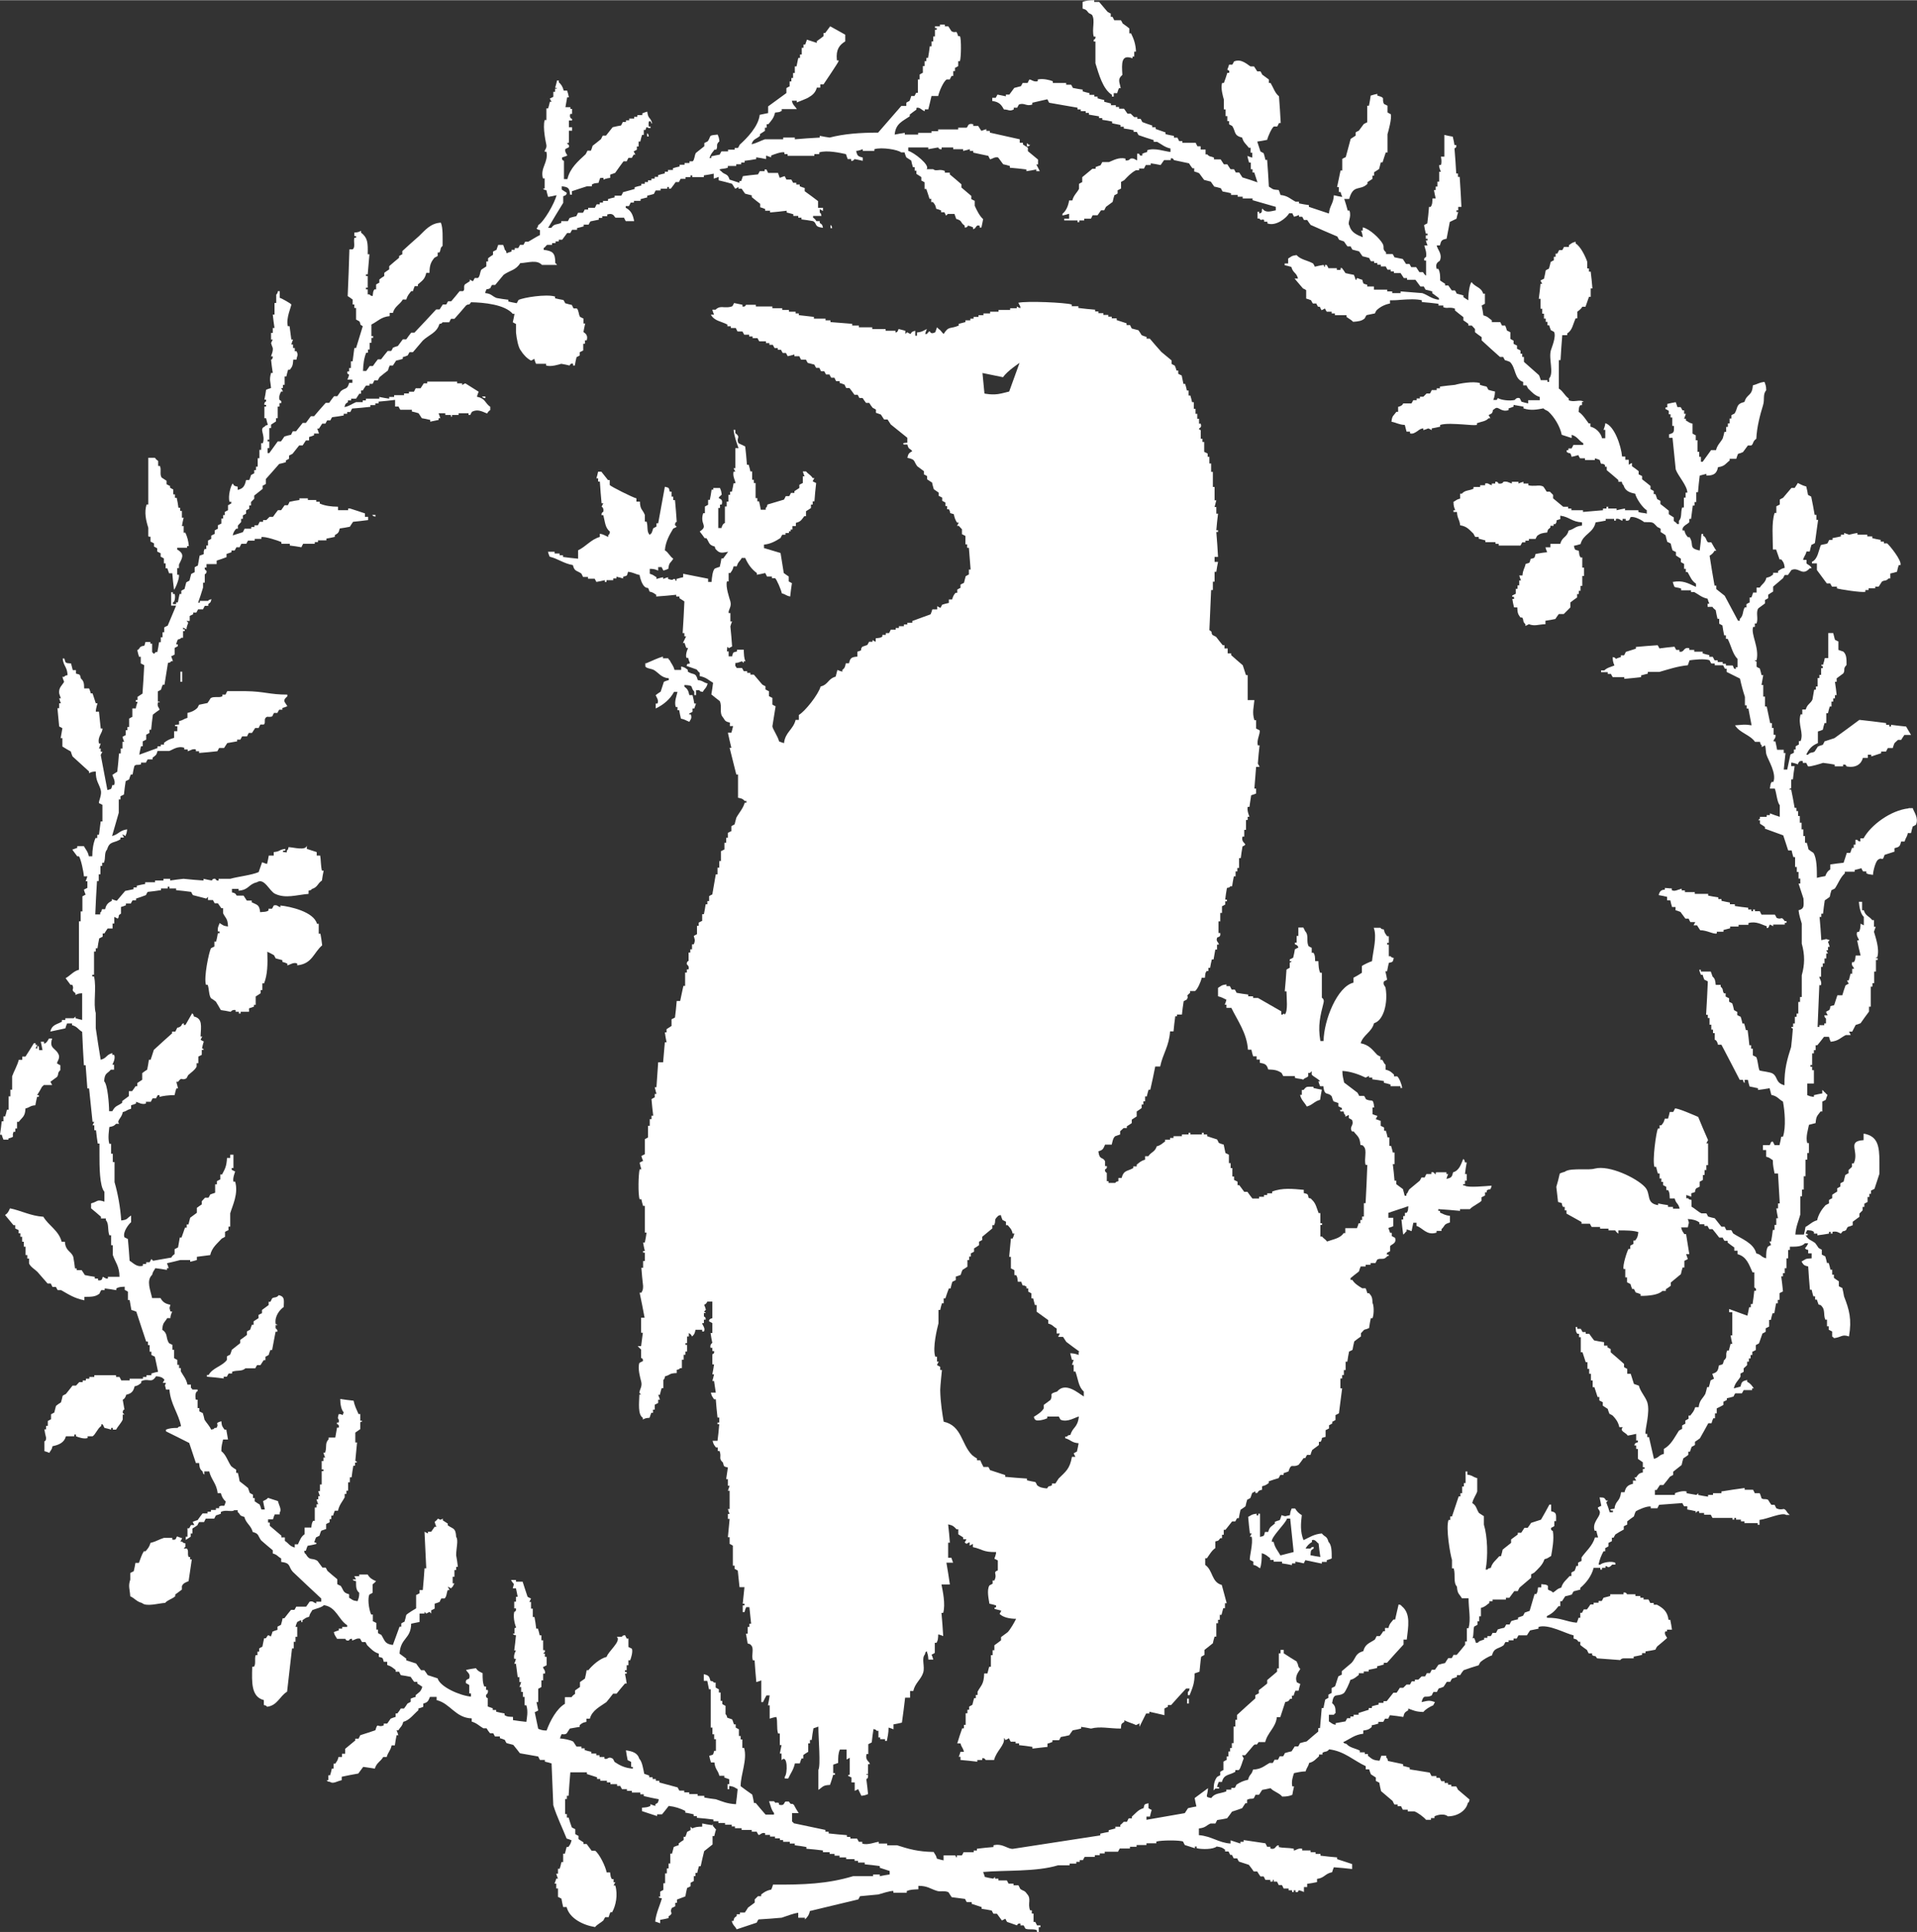 <?xml version="1.0" encoding="UTF-8"?>
<svg xmlns="http://www.w3.org/2000/svg" id="Ebene_2" data-name="Ebene 2" viewBox="0 0 77.56 78.14" width="130" height="131">
  <rect x="0" y="0" width="77.56" height="78.14" fill="#333333" stroke="none"/>
  <defs>
    <style>
      .cls-1 {
        fill: #fff;
        stroke-width: 0px;
      }
    </style>
  </defs>
  <g id="Ebene_1-2" data-name="Ebene 1">
    <g>
      <path class="cls-1" d="m77.22,32.69c-.73.08-1.53.68-1.82,1.21h-.13v.13c-.13-.04-.06.01-.13-.07h-.07v.2h-.07v.13h-.07c-.02.07-.05.14-.07.2h-.14c-.04.14-.09.27-.13.4-.18.02-.36.04-.54.07v.2c-.11.07-.15.14-.2.27-.11.02-.23.04-.34.07,0-.35,0-.79-.14-1.01-.07-.04-.13-.09-.2-.14-.02-.09-.04-.18-.07-.27h-.07v-.27h-.07v-.27h-.07v-.27h-.07v-.27h-.07v-.2h-.07v-.13h-.07c-.04-.25-.09-.49-.14-.74h-.07s0-.04.02-.04.04.01.05-.03v-.34h.07c.02-.18.04-.36.07-.54h-.14v-.14c.1,0,.27.07.27.07.01,0,.02-.18.2-.13v.07h.14s.04.09.07.14c.08.03.55-.12.61-.14.16.02.31.04.47.07v.07h.34v-.07c.14-.02.13.07.13.07.38.08.61-.09.67-.34h.2v-.13h.14v.07c.13-.04.27-.09.4-.13v-.07h.2s.04-.09.07-.14h.2c.02-.07.04-.13.07-.2l.14-.13h.13c.04-.07.09-.14.13-.2h.27c-.07-.11-.13-.22-.2-.34-.2-.02-.4-.04-.61-.07v.07h-.07v-.07h-.13v-.07c-.36-.05-.72-.09-1.08-.13-.34.25-.67.5-1.01.74-.13.04-.27.09-.4.13-.02.04-.04.09-.07.14-.07.02-.14.04-.2.07-.04.07-.09.13-.13.2-.12.08-.15,0-.27.13h-.07c.11-.24.23-.37.47-.47v-.47c.07-.02.14-.04.2-.07.02-.09.04-.18.07-.27h.07v-.4h.07c.02-.09.04-.18.07-.27h.07v-.2h.07v-.13h.07v-.13h.07c-.02-.18-.04-.36-.07-.54h.07v-.14c.09-.07.18-.13.27-.2.09-.15-.03-.18.13-.34,0-.26,0-.42-.13-.54-.07-.02-.13-.05-.2-.07v-.34s-.09-.04-.14-.07c-.02-.09-.05-.18-.07-.27h-.2v1.01h-.14c-.02.09-.04.18-.07.27h-.07s0,.05.01.05c.02,0,.04,0,.05.02v.07h-.07v.27h-.07v.13h-.07v.34h-.07v.13h-.07l-.07.4c-.08.17-.21.18-.27.4h-.14v.2h-.07c-.12.43.14.74,0,1.08h-.07v.14s-.09.04-.13.07v.13h-.07v.13s-.09.05-.14.07c-.04.2-.09.4-.13.61h-.14c.02-.22.05-.45.07-.67h-.07v-.13h-.27c-.02-.11-.04-.22-.07-.34h-.07c-.02-.08.11-.12.07-.27h-.07v-.27h-.07v-.2h-.07c-.05-.22-.09-.45-.14-.67h-.07v-.4h-.07v-.47h-.07c.02-.13.05-.27.07-.4h-.07c-.02-.09-.04-.18-.07-.27-.05-.02-.09-.04-.13-.07v-.2s-.03-.04-.04-.03c-.01,0-.02.01-.03-.03h.07c.12-.52-.24-1.04-.14-1.35h.07v-.14h.07c.08-.22-.04-.44.07-.61.09-.07.18-.13.27-.2v-.14s.09-.04.13-.07v-.14c.07-.05.13-.09.2-.13v-.2c.13-.11.27-.23.4-.34.02-.05.05-.09.07-.13h.13c.05-.07.09-.13.14-.2.13-.06.23-.02.32.02.12.05.24.11.42-.09h.07c0-.1-.18-.16-.2-.2v-.14h-.14c.05-.18.09-.15.14-.34h.13c.02-.09.04-.18.07-.27.05-.02.09-.04.14-.07.04-.32.09-.63.13-.94h-.07v-.2h-.07c-.04-.25-.09-.49-.14-.74-.04-.02-.09-.05-.13-.07-.02-.11-.04-.23-.07-.34-.16-.04-.21-.08-.34-.14-.04.07-.09.14-.13.2h-.13c-.11.13-.23.27-.34.4-.04.02-.09.04-.13.07v.2s-.09.05-.14.07v.27h-.07c-.13.39-.07,1-.07,1.48h.13c.05.13.09.27.14.4h.07c.09.12.11.13.14.34-.15.04-.16.06-.27.13v.07h-.2v.07c-.11.08-.12.1-.27.13-.06.22-.17.24-.27.4h-.13v.2h-.14c-.02.07-.04.13-.07.2h-.07v.2s-.09.04-.13.07v.13h-.07c-.1.19-.04.32-.2.47v.07h-.07c-.18-.34-.36-.67-.54-1.01-.11-.09-.23-.18-.34-.27v-.14h-.07c-.07-.4-.14-.81-.2-1.21.1-.06.14-.1.2-.2h.07c-.07-.11-.14-.23-.2-.34h-.13c-.1-.08-.05-.18-.2-.27v-.07h-.07c-.02.23-.04.45-.07.67-.48-.1-.21-.23-.41-.54h-.07c-.08-.1-.1-.12-.14-.27h-.07c-.05-.18.22-.26.27-.34v-.13h.07c.02-.18.05-.36.07-.54h.07v-.14h.07v-.4h.07c.02-.22.04-.45.07-.67.09-.02.18-.05.27-.07v.07c.31,0,.42-.09.47-.34.28-.04.3-.14.47-.27v-.07h.27c.02-.07.04-.13.07-.2.07-.02.14-.04.2-.07.07-.09.13-.18.2-.27h.14c.1-.08.04-.16.2-.27.02-.47.15-.96.27-1.35.08-.25-.02-.44.13-.61,0-.18-.03-.23-.07-.34-.24.03-.27.09-.47.14-.03.45-.24.33-.34.67-.36.09-.25.23-.4.47-.04.02-.09.04-.13.07v.13h-.07v.2h-.07v.14h-.07v.2h-.07c-.02.09-.04.18-.07.27-.09.16-.22.26-.27.47h-.2c-.11.16-.23.31-.34.47h-.07v-.2h-.07v-.2h-.07v-.47h-.07v-.2s-.09-.04-.13-.07v-.4c-.16-.04-.15-.07-.27-.13v-.07h-.07c.02-.07.05-.13.07-.2h-.07v-.14h-.07s-.04-.09-.07-.13h-.13c-.02-.07-.05-.14-.07-.2-.11.02-.22.04-.34.07v.14s-.11-.02-.07.07c.04.02.09.04.13.07v.14h.07v.13h.07v.34h.07c0,.26.01.28-.2.34v.14h.14c.04.43.09.85.13,1.28.09.26.47.66.47.94h-.07v.2h-.07v.4h-.07c-.07.22,0,.4-.13.54v.13h-.07c-.05-.08-.11-.09-.14-.13v-.14c-.07-.04-.14-.09-.2-.13v-.14c-.11-.09-.22-.18-.34-.27v-.13s-.09-.04-.13-.07c-.02-.07-.05-.14-.07-.2h-.07v-.13s-.09-.05-.13-.07v-.13c-.11-.09-.22-.18-.34-.27v-.13s-.09-.05-.14-.07v-.13c-.09-.07-.18-.14-.27-.2v-.13s-.09.04-.13.07v-.2h-.14v-.13h-.13c-.04-.45-.32-1.25-.68-1.35,0,.11-.07.25-.07.27h.07v.34h-.13c-.05-.22-.25-.42-.47-.47v-.13h-.07c-.11-.15-.25-.37-.41-.47.02-.15,0-.18.07-.27h.07v-.13h.07c-.08-.07-.19-.05-.3-.04-.1.01-.21.02-.31-.03v-.07c-.17-.12-.23-.3-.4-.4v-1.15h.07c.02-.34.04-.68.07-1.01h.2v-.07c.21-.13.23-.37.34-.61h.07v-.27s.16-.11.2-.2h.13c.05-.13.09-.27.14-.4h.07v-.34h.07c-.02-.23-.04-.45-.07-.68h-.07v-.13h-.07v-.27c-.08-.23-.27-.62-.47-.74v-.07c-.15.04-.16.06-.27.14v.07h-.2s-.04.09-.07.13h-.13s-.04.09-.07.14h-.07v.13h-.07v.14s-.09.04-.13.07c-.02.09-.04.18-.07.27-.04.02-.09.04-.13.07-.02.11-.04.23-.07.34-.05.02-.09.04-.14.07.02.05.04.09.07.13h-.07c-.02.2-.04.4-.07.61h.07v.4h.07v.2h.07v.2h.07v.13h.07v.14h.07c.02.07.04.13.07.2.04.02.09.04.13.07.09.2-.1.63-.13.74-.1.34.13.91-.07,1.14v.14h-.07v-.07h-.27c-.02-.07-.04-.13-.07-.2-.2-.18-.41-.36-.61-.54v-.2h-.07v-.13h-.07v-.13s-.09-.05-.14-.07v-.13s-.09-.04-.14-.07v-.13s-.09-.04-.13-.07v-.27s-.09-.04-.14-.07c-.02-.07-.04-.14-.07-.2h-.13s-.04-.09-.07-.14h-.34v-.07c-.13-.09-.15-.15-.34-.2-.02-.13-.04-.27-.07-.4.04-.02.09-.05.13-.07v-.41h-.07c-.08-.27-.33-.26-.47-.47-.09.1-.14.54-.13.74-.07-.04-.14-.09-.2-.13v-.07c-.09-.02-.18-.05-.27-.07-.02-.04-.04-.09-.07-.13h-.13c-.05-.07-.09-.13-.14-.2h-.13v-.07c-.07-.04-.14-.09-.2-.13,0-.22,0-.32-.07-.47h-.07c-.08-.27.11-.29.13-.34.11-.27-.1-.44-.13-.61h.13c.05-.2.07-.23.27-.27.04-.23.09-.45.13-.68.09-.04.18-.09.27-.13.02-.09.04-.18.07-.27h-.07v-.07h.07v-.14h.13c-.02-.4-.04-.81-.07-1.21h-.07v-.14h-.07c-.02-.34-.04-.67-.07-1.01,0-.02.1-.02.07-.14h-.07c-.02-.11-.04-.23-.07-.34-.11-.02-.23-.04-.34-.07v.88h-.14s.05.21,0,.34h-.07v.07c.02.07.04.14.07.2h-.07v.4h-.07v.2h-.07v.14h-.07c.02.11.04.23.07.34h-.13c-.01.17,0,.23-.07.34h-.07c-.02.23-.04.45-.07.67-.04.02-.09.04-.13.07.02.11.04.23.07.34h.07v.07h-.07v.14h.07v.07h-.07c.02.07.04.13.07.2h-.13c.03.15.1.25.07.47,0,0-.11.03-.07.14h.07v.61c-.08-.04-.09-.11-.13-.14h-.14c-.04-.07-.09-.13-.13-.2h-.2s-.05-.09-.07-.13h-.14c-.04-.07-.09-.13-.13-.2-.11-.02-.23-.05-.34-.07-.02-.04-.04-.09-.07-.13h-.27v-.07c-.17-.15-.05-.17-.13-.34-.12-.22-.53-.61-.81-.67v.13h-.07s.06.12.07.27c-.24-.1-.47-.19-.54-.47-.1-.13.1-.33,0-.61h-.07c-.04-.16-.09-.32-.14-.47h.2c.17-.61.43-.31.74-.61v-.07c.07-.04.13-.09.2-.13v-.13h.07v-.14c.07-.04.13-.09.2-.13.02-.09.05-.18.07-.27h.07c.04-.14.09-.27.13-.4h.07v-.74c.03-.09.19-.68.13-.81-.04-.02-.09-.04-.13-.07v-.27s-.09-.05-.14-.07c-.12-.23.1-.24-.27-.34v-.07c-.09.02-.18.04-.27.07-.02.14-.04.27-.07.41h-.07v.67s-.09.04-.14.07c-.07.09-.13.18-.2.27-.05.02-.09.04-.13.07v.13c-.07.04-.13.09-.2.13-.07.25-.13.5-.2.74-.05.02-.09.04-.14.07v.47h-.07c-.05.23-.09.45-.14.67h.07v.2h.07c.02.07.04.13.07.2-.11-.02-.23-.04-.34-.07-.02.36-.17.41-.2.74-.27-.09-.54-.18-.81-.27v-.07c-.13-.02-.27-.04-.4-.07v-.07h-.14c-.2-.1-.31-.24-.61-.27-.02-.07-.04-.13-.07-.2-.29-.02-.23-.04-.4-.14-.02-.36-.04-.72-.07-1.08h-.07c-.02-.09-.04-.18-.07-.27-.04-.02-.09-.05-.13-.07-.04-.13-.09-.27-.13-.4.13-.02.27-.04.4-.07.03-.13.18-.47.27-.54h.14s.05-.09.07-.14h.07c-.02-.36-.04-.72-.07-1.08-.17-.14-.22-.34-.34-.54h-.07v-.14c-.09-.07-.18-.13-.27-.2-.02-.04-.04-.09-.07-.13h-.13c-.04-.07-.09-.13-.13-.2h-.14c-.13-.07-.37-.33-.67-.2-.02.04-.04.09-.07.13h-.13c-.02.07-.04.13-.07.2.03.04.11.01.07.13h-.07c-.04.14-.09.27-.14.41h-.07c-.07.2.04.57.07.67v.4h.07v.27h.07v.2h.07v.13s.09.05.13.07c.15.24.05.38.4.47.05.2.16.26.27.41h.07v.2h.07v.2c-.07-.02-.13-.04-.2-.07.02.09.04.18.07.27h.07v.27h.07v.13h.07c.04.14.09.27.13.4-.2-.07-.4-.14-.61-.2-.04-.07-.09-.13-.13-.2h-.14s-.04-.09-.07-.13h-.14c-.05-.07-.09-.14-.13-.2h-.14c-.04-.07-.09-.13-.13-.2h-.27v-.07c-.15-.07-.17-.02-.27-.13h-.07v-.2h-.2v-.13h-.13s-.05-.09-.07-.14h-.54v-.07h-.13s-.04-.09-.07-.14h-.14v-.07c-.11-.02-.22-.04-.34-.07v-.07c-.13-.05-.27-.09-.4-.14v-.07h-.14v-.07c-.13-.04-.27-.09-.4-.14-.02-.04-.04-.09-.07-.13h-.13v-.07h-.13l-.14-.14h-.13c-.05-.07-.09-.13-.14-.2h-.2v-.07h-.13v-.07h-.2v-.07c-.09-.02-.18-.05-.27-.07v-.07c-.09-.02-.18-.04-.27-.07v-.07h-.13v-.07h-.2v-.07c-.09-.02-.18-.04-.27-.07v-.07c-.13-.02-.27-.04-.4-.07-.02-.04-.04-.09-.07-.13h-.2v-.07h-.54v-.07c-.13-.05-.4-.12-.61-.07v.07c-.17.04-.25-.07-.34-.07-.02.04-.05.09-.07.14h-.2s-.05.09-.07.13c-.09.02-.18.05-.27.07-.07.09-.13.18-.2.27h-.14v.07c-.11-.02-.22-.05-.34-.07l-.07.13h-.14v.13c.27.03.37.15.47.34.23.01.21.09.4,0v-.07h.14s.04-.09.07-.13c.11-.04.18-.02.25,0,.08.02.16.05.29,0v-.07c.2-.05.4-.09.61-.14l.07.14c.38.07.76.13,1.15.2v.07h.13v.07h.2v.07h.13v.07c.14.02.27.05.41.07v.07h.13v.07c.13.02.27.04.4.07v.07c.11.02.22.05.34.07v.07h.13v.07c.14.02.27.04.4.07v.07h.13s.04.09.07.13c.2.07.41.14.61.2v.07h.14c.17.09.3.22.54.27v.14c-.23-.02-.64-.18-.94-.07v.07c-.07.02-.13.04-.2.07v.07c-.13.03-.09-.04-.14-.07h-.07v.27c-.09-.03-.12-.1-.27-.07,0,0-.07.1-.2.07v-.07c-.28-.07-.51.08-.67.14h-.27s-.05.09-.07.13c-.07.02-.14.05-.2.07v.07h-.13c-.14.11-.27.23-.41.34v.2s-.09.04-.13.07v.2c-.08.16-.22.26-.27.47h-.13c-.04.23-.12.42-.27.54v.07c.09-.02.18-.04.27-.07v.2h-.2v.07h.54v.07h.07v-.07h.2v-.07h.27s.05-.09.07-.14h.2c.05-.07.09-.13.14-.2h.13s.04-.09.07-.14c.09-.07.18-.13.27-.2.02-.09.04-.18.07-.27.04-.02.09-.04.13-.07v-.13s.09-.04.14-.07v-.27s.09-.04.13-.07c.14-.15.28-.3.47-.4h.13v-.07h.2s.04-.09.07-.14h.2v-.07c.13.02.27.04.4.07.05-.07.09-.13.14-.2h.27v-.07c.12-.02.11.06.13.07.2.04.41.09.61.13.04.07.09.14.14.2h.07v.13c.07.02.14.04.2.07.07.09.13.18.2.27.09.02.18.05.27.07.05.07.09.13.14.2.09.02.18.04.27.07.02.04.04.09.07.13.11.02.23.04.34.07v.07h.27v.07h.2v.07h.4v.07c.32.09.63.18.94.27v.14c-.21.04-.41.12-.54-.07-.06.06.04.17-.13.2v-.07h-.07v.27h.07c.07.08.08.06.1.05.02,0,.04-.02.1.01v.07h.13v.07c.36.13.79-.24.88-.41h.13s.04.09.07.14c.07-.02.14-.04.2-.07v.07h.13s.05.09.07.13h.13c.05.07.09.14.14.2.36.16.72.32,1.08.47.02.04.05.09.07.13.07.02.13.05.2.07.05.07.09.14.14.2h.13s.04.09.07.13c.09.02.18.05.27.07.05.07.09.13.14.2.09.02.18.04.27.07.02.04.04.09.07.13h.13v.07h.13v.07h.14v.07h.2s.04.09.07.13h.13v.07h.13v.07h.27c.04.07.09.13.13.2h.13v.07h.34c.07.09.13.18.2.27h.14s.04.09.07.13c.09.02.18.04.27.07v.07c.09.07.18.13.27.2v.07c-.3-.04-.44-.19-.67-.27-.29-.02-.58-.05-.88-.07v.07h-.34v-.07h-.2v-.07h-.54v-.13h-.27v-.07c-.18-.05-.15-.02-.2-.2-.07-.02-.14-.04-.2-.07-.08.05.03.07-.07.07-.02-.07-.04-.14-.07-.2-.11-.02-.22-.04-.34-.07-.05-.07-.09-.14-.14-.2-.09-.04-.03.03-.07.07h-.14v-.07h-.34s-.04-.09-.07-.13h-.07v.07c-.1,0,.02-.04-.07-.07-.11.02-.23.04-.34.07-.02-.04-.04-.09-.07-.13-.23-.13-.5-.15-.67-.34-.22.03-.2.06-.34.14v.2h-.14v.07c.09.02.18.04.27.07.07.26.2.21.27.47h-.14c.11.13.23.27.34.4.05.02.09.04.13.07v.34c.07.02.14.04.2.07.02.04.04.09.07.13h.14s.04.09.07.13h.07s.04.09.07.14c.05-.02.09-.04.14-.07.02.04.04.09.07.13h.2v.07h.13v.07h.47v.07c.09.07.2.12.27.2.23-.02.34-.03.47-.14.02-.04.04-.09.07-.13.11-.02.22-.05.34-.07.02-.05.04-.09.07-.13.14-.13.32-.23.54-.27v-.13c.09,0,.25,0,.44-.02.28-.02.63-.04.85.02v.07c.22.02.45.04.67.07v.07h.2v.07c.08.03.15.03.22.02.09,0,.17,0,.25.04v.07c.11.09.22.18.34.27v.13c.07.05.14.09.2.14v.07h.14l.13.14v.13c.09.07.18.14.27.2v.13c.25.23.49.45.74.67h.13s.04.09.07.13c.07.02.14.04.2.07.25.23.17.7.54.81v.14h.13l.07.13c.14.13.26.28.47.34v.13h-.47v.13c-.09-.02-.18-.04-.27-.07-.02-.04-.04-.09-.07-.14-.13-.05-.2.07-.2.07-.22.05-.56,0-.67-.07-.09.02.01.01-.07.07h-.13c.04-.11.06-.16.07-.34-.09-.02-.18-.04-.27-.07-.02-.04-.04-.09-.07-.13-.09-.02-.18-.04-.27-.07v-.07c-.27-.09-.85.02-1.01.07-.2.02-.4.04-.61.07v.07h-.13v.07h-.2s-.04.09-.07.14h-.14l-.13.13h-.14v.07h-.13v.07h-.14s-.04.09-.07.13h-.34s0,.09-.2.14v.2h-.07c-.12.17-.17.14-.2.4.21.04.3.12.54.13.02.09.05.18.07.27h.14v.07c.11.04.21-.03.3-.09.08-.06.15-.11.24-.11v.07c.07-.02.13-.04.2-.07.05.02.09.04.14.07v-.07c.11-.02.22-.04.34-.07v-.07c.22-.07.6-.04.93-.02.25.02.47.04.56.02v-.07c.19-.07.35-.07.47-.2h.07s-.04-.09-.07-.13c.04-.02.09-.04.13-.07.09-.14-.03-.09.14-.2.07-.05.13,0,.21.04s.18.08.33.03v-.07c.07-.02.13-.04.2-.07v-.07c.13.02.27.05.4.07v.07c.29.1.55.05.81,0,.07.08.13.07.2.13.23.21.47.59.54.94.14.04.27.09.4.13v-.13c.24.07.28.23.47.34v.07h-.4s-.04.09-.07.14h-.13v.07h-.07v.07c.06.05.09.05.11.05.03,0,.05,0,.09.15.09-.02.18-.04.27-.07.02.04.04.09.07.13h.2v.07h.4v-.07c.07.02.14.04.2.07.04.16.05.16.09.15.02,0,.05,0,.12.05v.07h.07v.14c.16.13.32.27.47.4v.07h.14c.04.13,0,.06.07.14.06.22.24.3.47.34.05.21.31.58.47.67v.14c-.1-.04-.2-.02-.34-.07v-.07h-.54v-.07c-.11.02-.22.04-.34.07v-.07h-.34v-.07h-.07v.07h-.14v.07c-.27.02-.54.05-.81.07v-.07h-.47v-.07h-.13v-.07h-.2c-.14-.11-.27-.23-.41-.34v-.14l-.13-.13h-.13c-.04-.07-.09-.14-.13-.2-.09-.06-.2-.05-.31-.04-.09,0-.2.01-.3-.02v-.07h-.2v-.07c-.07.02-.14.04-.2.07v-.07h-.27v.07s-.06-.02-.11-.04c-.06-.03-.14-.05-.23-.03,0,0-.03.1-.2.07,0,0-.02-.09-.13-.07v.07h-.14v.07s-.06-.02-.1-.04c-.04-.03-.09-.05-.17-.03v.07h-.2v.07h-.27v.07c-.19.09-.34.05-.47.2h-.07v.2c-.16.04-.15.07-.27.13,0,.18.03.23.07.34h-.07v.07h.14c.02.3.1.27.13.54.28.04.38.19.54.34.02.04.04.09.07.13h.14v.07c.09.02.18.05.27.07v.07h.41v.07h.13v.07h.88s.05-.09.07-.13h.13v-.07h.14v-.07h.27s.04-.09.07-.13c.12-.09.21-.11.4-.13.04-.17.04-.11.13-.2v-.07h.13v-.07h.07c.13-.16-.07-.13.2-.2v-.14c.38.05.46.25.88.27v.13c-.29.03-.3.14-.54.2-.08.3-.26.24-.34.54h-.4v.14h-.2c.02.07.04.13.07.2-.3.03-.22.03-.47.07-.05.18-.02.15-.2.2-.05.18-.02.15-.2.2-.05.21-.11.23-.13.47h-.13c.02.07.04.13.07.2h-.07v.2h-.07v.14h-.07v.2s-.09.04-.14.07c-.02.05,0,.05.02.05s.04,0,.05.02v.07h-.07c.02.11.04.23.07.34h.13c.01.24.03.27.13.41h.07c.08.12,0,.15.13.27v.07s.09-.04.14-.07c.25.09.35.01.67,0v-.14c.13-.02.27-.04.4-.07.05-.07.09-.14.14-.2h.2l.27-.27v-.2c.09-.07.18-.14.27-.2v-.14h.07v-.13h.07v-.2h.07v-.4h.07v-.34h-.07v-.41h-.07c-.06-.1-.05-.12-.07-.27-.18-.05-.15-.02-.2-.2.09-.02.18-.04.27-.07.11-.42.51-.43.61-.88.14-.02.27-.04.41-.07v-.07h.34v.07h.07v-.07c.16-.03.17.07.27.07v-.07h.13v.07c.2.03.15-.12.2-.14.15-.05.48.14.54.2.41,0,.34,0,.54.2.05.02.09.04.13.07v.13c.07.04.14.09.2.13.02.09.04.18.07.27.05.02.09.04.14.07.02.09.04.18.07.27.04.02.09.05.14.07v.14c.07.04.13.09.2.13v.14s.09.05.13.07v.2h.07v.13h.07c.11.19.16.35.34.47v.13c-.35-.16-.53-.27-.94-.2.02.07.04.13.07.2.09.04.15.02.27.07v.07h.4v.07h.13c.17.09.3.22.54.27.02.07.04.14.07.2h-.07v.13h.2c.03.07.13.12.13.14.02.11.04.22.07.34h.07v.2s.09.05.13.07c.02.13.04.27.07.4h.07v.14h.07c.14.26.2.62.4.81v.34h-.07v.07c-.11.01-.08-.11-.13-.14h-.27v-.07h-.13v-.07h-.2v-.07h-.13s-.04-.09-.07-.14h-.14v-.07c-.09-.02-.18-.04-.27-.07v-.07h-.34v-.07h-.2v-.07c-.13-.03-.18.02-.22.07-.04.05-.08.09-.18.07v-.07h-.13s-.05-.09-.07-.13c-.2.02-.4.04-.61.07-.02-.04-.04-.09-.07-.13-.29.02-.58.04-.88.07v.07c-.14.04-.27.09-.41.13-.02.05-.04.09-.07.14h-.13v.07c-.07.02-.14.04-.2.07-.08-.08,0-.03-.13-.07,0,.18.03.23.07.34-.15.06-.3.09-.41.2h-.13v.07h.27v.07h.13s.04.09.07.13h.47v.07c.23-.02.45-.04.68-.07v-.07c.09-.02.18-.05.27-.07v-.07h.47c.35-.1.73-.23,1.15-.27.02-.07.05-.13.07-.2.14-.02.62-.08.81,0,.02.04.04.09.07.13h.14v.07h.34s.04.09.07.14h.07v.13c.18.09.36.18.54.27.05.24.13.53.2.74v.34h.07v.13h.07c.04.23.09.45.13.68-.3-.05-.34-.02-.67,0,.19.31.61.38.81.67h.2c.04.14,0,.06.07.14v.07s.09-.04.13-.07c.05.13.02.27.07.4.06.19.41.74.27,1.08h-.07c-.06.1-.04.11-.07.27h.2c.07.18.09.55.2.67v.47c-.13-.04-.27-.09-.4-.14v.07h-.13v.07h-.27v.07l-.04.03-.03.04h.07v.14c.07.04.14.09.2.13v.07c.25.09.49.18.74.27.07.2.13.4.2.61h.14c.02.09.04.18.07.27h.07v.4h.07v.2h.07v.27h.07v.2h-.07c.07.2.13.41.2.61.01.3.04.41-.2.47.02.2.09.4.13.54v.81c.13.46.12.85,0,1.28v.88h-.07v.2h-.07v.47h-.07v.13h-.07v.27h-.07v.14h-.07v.04s.03,0,.06.03c-.02.25-.04.49-.07.74-.15.47-.28.89-.27,1.55-.37-.1-.26-.33-.47-.47-.1-.07-.42-.09-.54-.13-.06-.14-.06-.39-.13-.54-.04-.02-.09-.05-.14-.07v-.27h-.07v-.14h-.07c-.02-.2-.04-.4-.07-.61h-.07c-.02-.09-.04-.18-.07-.27h-.07c-.02-.09-.04-.18-.07-.27-.04-.02-.09-.04-.14-.07v-.13s-.09-.04-.13-.07c-.02-.09-.04-.18-.07-.27-.04-.02-.09-.05-.13-.07v-.14s-.09-.04-.14-.07v-.13h-.07c-.08-.14,0-.15-.13-.27v-.07h-.2c-.02-.19-.03-.25-.13-.34-.02-.07-.05-.14-.07-.2h-.4v-.07h-.07c.02.07.04.13.07.2h.07c.02.07.04.14.07.2.05.02.09.04.14.07-.02.45-.04.9-.07,1.35h.07v.13h.07v.27h.07v.2h.07v.14h.07v.27s.09,0,.13.2h.14c.25.47.49.94.74,1.42h.13c.04.13,0,.06.07.13v-.13h.13c.02.09.04.18.07.27.11.02.23.05.34.07v.07c.16-.02.31-.04.47-.07.02.09.05.18.07.27.25.05.29.17.47.27.07.37.13,1.03,0,1.42h-.07c-.02.11-.04.23-.07.34h-.2s-.04-.09-.07-.14c-.1-.02-.09.12-.13.14h-.27v.2h.13v.27c.16.04.15.07.27.14,0,.24.04.36.07.54h.14c.02.4.05.81.07,1.21h-.07v.2h-.07c.02.13.04.27.07.4h-.07v.27h-.07v.2h-.07c-.02.16-.04.32-.07.47h-.07s.05.09.07.14c-.04.02-.09.04-.13.07-.07.12-.07.29-.07.47-.23-.06-.17-.14-.4-.2-.11-.43-.61-.59-.94-.81-.02-.04-.04-.09-.07-.13h-.2s-.05-.09-.07-.14h-.13c-.09-.11-.18-.23-.27-.34-.09-.02-.18-.04-.27-.07-.02-.04-.04-.09-.07-.13h-.2c-.13-.06-.27-.2-.4-.27v-.27c-.13-.04-.06.01-.14-.07h-.07v-.13c.07.02.13.04.2.07v-.14c.27-.08.08-.03.2-.2.04-.02.09-.04.14-.07v-.2s.09-.04.13-.07v-.2h.07v-.2h.07v-.2h.07v-.88h-.07s.04-.09.07-.13c-.14-.31-.27-.63-.4-.94-.12-.05-.84-.37-.94-.34-.02.05-.04.09-.07.14h-.14c-.02.09-.04.18-.07.27h-.13c-.04.15-.06.17-.14.27h-.07v.13h-.07c-.07.15-.23,1.29-.14,1.55h.07c.02.09.04.18.07.27h.07v.2h.07v.14h.07v.13s.09.04.13.07v.13h.07c.07.1.06.17.07.34h.2c.06.23.14.17.2.41h-.27v-.07h-.2v-.07c-.13-.02-.27-.04-.4-.07v.07c-.52-.08-.27-.46-.54-.74-.34-.36-1.43-.89-2.02-.74-.14.04-.34.03-.53.03-.28,0-.56,0-.69.1-.07.02-.14.04-.2.07-.03.14-.1.42-.14.54.02.2.05.4.07.61.26.08.09.01.2.2h.07v.14h.07v.13c.2.11.4.22.61.34v.07h.34s.04.09.07.13h.34v.07h.34v.07h.27s.08.11.13.13v-.13c.29,0,.62,0,.81.07-.03.2-.04.22-.13.34h-.07v.14s-.09.04-.13.07v.13h-.07c-.06.1-.24.65-.2.81h.07v.34h.07v.2s.09.04.14.07c.02.07.04.14.07.2h.07s.05.09.07.14c.07.02.13.04.2.07v.07c.34,0,.72-.04.88-.2h.14v-.07c.07-.04.13-.09.2-.14v-.13c.14-.11.27-.23.41-.34.02-.09.04-.18.07-.27h.07v-.27s.09-.04.14-.07c-.02-.07-.05-.14-.07-.2h.13c-.04-.27-.09-.54-.13-.81h-.07c-.07-.11-.09-.11-.13-.27h.27c.04-.23.07-.13,0-.34q.3.01.47.14v.07h.2v.07h.13s.04.09.07.13h.13c.09.11.18.22.27.34h.14s.04.09.07.13h.13v.07c.09.07.18.14.27.2v.13h.13v.14c.37.1.46.41.61.74h.07v.61s.09.02.07.13h-.07c-.02.18-.04.36-.07.54h-.07v.13h-.07c-.02.11-.04.23-.07.34-.25-.09-.49-.18-.74-.27v.13h.13v.94h-.07c.02.11.04.22.07.34h-.07c-.02.09-.05.18-.07.27h-.07c-.09.22.04.25-.13.4-.05.18-.02.15-.2.2-.04.21-.06.28-.27.34.02.07.05.13.07.2-.05.02-.09.04-.14.07-.02.09-.04.18-.07.27h-.07c-.02.09-.04.18-.07.27-.1.19-.24.25-.27.54h-.14c-.05.17-.11.22-.2.34h-.07v.13s-.09.05-.13.07v.13s-.09.04-.13.07v.14s-.09.04-.13.07c-.19.29-.31.57-.61.74v.2c-.23.06-.17.14-.4.2-.07-.29-.13-.58-.2-.88h-.07v-.13h-.07c-.04-.15.2-.87.07-1.28-.08-.23-.28-.43-.34-.67-.07-.02-.13-.05-.2-.07-.04-.14-.09-.27-.13-.41h-.14v-.2s-.09-.04-.13-.07v-.13c-.18-.16-.36-.32-.54-.47v-.13s-.09-.05-.13-.07v-.07h-.14v-.14c-.13-.02-.27-.04-.4-.07-.07-.09-.14-.18-.2-.27h-.14v-.07h-.13s-.04-.09-.07-.13h-.14v-.07h-.07c.02.15,0,.18.07.27h.07v.14h.07v.61h.07c.04.13.09.27.13.4h.07v.27h.07v.2h.07v.27h.07v.27h.07c.04.13.09.27.13.4h.07v.14s.09.04.14.07v.14c.07.04.13.09.2.13.02.07.04.13.07.2.04.02.09.04.13.07.13.14.22.25.27.47h.14c-.15.16.12.21.2.34.11-.02.23-.04.34-.07v.27h.07v.07s-.15.02-.14.13h.07v.14h.07v.4c.07.05.13.09.2.14v.2h.07v.07h-.07v.14c-.18.04-.18.08-.27.2h-.07s.05.09.07.13h-.13v.13c-.21.05-.29.13-.34.34h-.14c-.05.41-.22.31-.27.67,0,0-.26.01-.13.07h.07v.07h-.13c-.04-.14-.09-.27-.14-.4l.07-.07h-.07c-.09-.13-.07-.12-.27-.13.02.11.05.22.07.34-.05.02-.09.04-.14.07,0,.09.12.11.07.27-.05.17-.3.37-.2.67h.07c.02.09.04.18.07.27h-.13c-.09.34-.37.56-.54.81v.14s-.09.04-.14.07v.13h-.07c-.02.07-.04.13-.07.2-.04.02-.09.04-.13.07v.14h-.07c-.13.15-.28.25-.34.47-.19.05-.19.12-.34.2-.06-.09-.15-.07-.2-.13v-.14c-.07-.07-.14-.05-.27-.07v.13h-.13c-.02.15-.01.17-.07.27h-.07c-.07.23-.13.45-.2.68-.07.02-.13.05-.2.07-.02.04-.04.09-.07.13-.07.02-.13.05-.2.07v.07c-.09.02-.18.04-.27.07-.02.04-.05.09-.07.14h-.14s-.04.09-.07.13c-.09.02-.18.04-.27.07-.02.04-.04.09-.07.14h-.14s-.04.09-.07.13h-.14v.07h-.13v.07c-.07.02-.13.04-.2.07-.08.08,0,.03-.13.07-.02-.07-.04-.13-.07-.2h-.07c.06-.13.02-.36.07-.47.04-.02.09-.04.13-.07v-.14h.07v-.2h.07v-.34c.18-.05.21-.11.34-.2v-.07h.13v-.07h.54v-.07h.14c.07-.09.13-.18.2-.27h.14l.07-.14c.16-.13.31-.27.47-.4v-.14s.09-.04.13-.07c.15-.15.34-.31.41-.54.16-.04.15-.07.27-.13.04-.24.13-.67.07-1.01,0-.01-.1-.02-.07-.13.04-.02.09-.04.13-.07v-.2h.07c0-.28.03-.35-.2-.4v-.27h-.07c-.11.2-.22.41-.34.61-.13.04-.27.09-.4.13-.05.07-.09.14-.14.2h-.13c-.04.07-.09.13-.13.2h-.14v.07c-.09.07-.18.13-.27.2v.14c-.11.09-.23.18-.34.27-.02.09-.04.18-.07.27h-.07c-.13.16-.28.25-.34.47-.13.04-.06-.01-.14.07h-.07c.1-.53.08-1.33-.07-1.82v-.34c-.07-.04-.13-.09-.2-.13-.11-.17-.1-.3-.27-.4.04-.19.15-.32.2-.47v-.54c-.2-.05-.17-.11-.4-.14v-.13h-.07v.47h-.07v.14h-.07v.27h-.07v.13h-.07c-.09.27-.18.54-.27.81h-.07v.14h-.07c-.12.32.07,1.41.14,1.62v.34h.07c.08.28-.03.56.13.74.02.31.1.29.2.47h.27c0,.44.1.84,0,1.21h-.07v.54h-.07v.13c-.11.14-.22.27-.34.41h-.13s-.04.09-.07.13h-.14c-.05.07-.09.13-.13.2-.09.02-.18.04-.27.07-.05.07-.09.14-.14.2h-.13s-.04.09-.07.14h-.13s-.04.09-.07.13h-.14l-.13.13h-.14v.07h-.13s-.05.09-.07.13h-.14l-.13.13h-.14c-.04.07-.09.14-.13.2h-.13c-.09.11-.18.23-.27.34h-.13v.07h-.2v.07c-.09.02-.18.04-.27.07v.07h-.13v.07c-.14.04-.27.09-.41.13v.07h-.2v.07h-.13v.07h-.13s-.05.09-.07.13c-.13.02-.27.05-.4.07v.07c-.16-.04-.15-.07-.27-.14v-.27h.2c.06-.07,0-.01.07-.07,0-.22-.02-.3-.14-.4.07-.47.2-.22.47-.4.07-.05.24-.43.27-.54.18-.05.21-.11.34-.2v-.07h.2v-.07h.2v-.07c.11-.02.22-.04.34-.07v-.07c.09-.02.18-.04.27-.07v-.07h.13c.22-.25.45-.5.67-.74v-.2h.13c.06-.52.17-1.05-.2-1.35-.08-.08,0-.03-.13-.07-.05.2-.09.4-.14.61h-.07c-.09.12-.16.16-.2.34h-.14v.13h-.07c-.04.07-.09.14-.14.2h-.13s-.04.09-.07.14c-.22.15-.39.17-.47.47-.33.09-.29.27-.47.47-.13.11-.27.23-.4.34v.14s-.09.04-.14.07c-.04.13-.09.27-.13.4-.04.02-.09.05-.14.07v.2s-.09.04-.13.07v.13s-.09.04-.13.07c-.02.11-.05.22-.07.34h-.07c-.02.27-.05.54-.07.81h-.07v.14c-.16.13-.32.27-.47.4-.09.02-.18.04-.27.07-.02.05-.05.09-.07.13h-.14c-.04.07-.09.13-.13.2-.09.02-.18.04-.27.07-.02.04-.04.09-.07.13h-.14s-.04.09-.07.14h-.14s-.04.09-.07.13h-.13c-.22.12-.32.25-.67.27-.06.23-.14.17-.2.41-.19.04-.32.1-.47.2-.02.05-.04.09-.07.13h-.14v.07h-.2v.07c-.26.1-.46.06-.61.27-.28-.05-.15-.05-.13-.4-.18.13-.36.27-.54.4.02.11.04.23.07.34-.11.02-.22.04-.34.07-.04.07-.09.13-.13.2-.52.09-1.03.18-1.55.27v-.13h.14c.02-.09.04-.18.07-.27-.04-.02-.09-.04-.13-.07v-.2c-.18.05-.15.02-.2.2-.22.06-.32.21-.47.34v.07h-.13s-.05.09-.07.14h-.13s-.09.1-.14.13v.07h-.2v.07c-.09.02-.18.05-.27.07v.07c-.11.02-.22.04-.34.07v.07c-1.17.18-2.34.36-3.51.54-.1.02-.2-.03-.32-.08-.14-.06-.3-.11-.49-.06v.07c-.22.02-.45.04-.67.07v.07h-.13v.07h-.41s-.04.09-.07.13h-.2v.07c-.09.01,0-.01-.07-.07h-.47v.2c-.09-.02-.18-.04-.27-.07-.04-.16-.07-.15-.13-.27-.64-.01-1.01-.12-1.48-.27h-.4v-.07h-.34v-.07c-.12,0-.45.15-.67.07v-.07h-.14s-.04-.09-.07-.13h-.27v-.07h-.14v-.07c-.25-.02-.49-.04-.74-.07v-.07h-.13v-.07c-.43-.09-.85-.18-1.28-.27-.06-.08,0-.01-.07-.07v-.34h.27c-.07-.11-.14-.22-.2-.34-.05-.04-.08-.04-.09-.03-.02,0-.04.01-.11-.1h-.13c-.08.04-.03.19-.27.13v-.07c-.07-.02-.1-.02-.11-.01-.02.01-.02.02-.09-.06h-.2c.05.14.1.37.2.47v.07h-.34c-.14-.16-.27-.31-.4-.47h-.07c-.02-.11-.04-.23-.07-.34-.16-.11-.31-.22-.47-.34,0-.48.28-1.07.14-1.55h-.07v-.34h-.07v-.14h-.07v-.27s-.09-.05-.13-.07v-.13h-.07c-.02-.07-.05-.14-.07-.2-.07-.02-.13-.05-.2-.07-.03-.14-.07-.13-.07-.14v-.34s-.09-.04-.13-.07v-.13h-.07v-.34h-.07v-.13s-.09-.04-.13-.07v-.2h-.07c-.08-.08,0-.03-.14-.07-.05-.19-.07-.22-.27-.27v.27h.14c.02.11.05.22.07.34h.07v1.55h.07v.27h.07v.2h.07v.47h-.07c-.05.18-.02.15-.2.2.02.09.04.18.07.27h.14c.03.29.14.3.2.54h.2v.07c.07.02.14.05.2.07v.2h-.07v.2h.07v-.13c.22.03.2.06.34.13-.02.2-.04.4-.07.61-.36-.02-.55-.11-.81-.2-.16-.02-.31-.04-.47-.07v-.07h-.27v-.07h-.34v-.07h-.2v-.07h-.2l-.07-.13c-.25-.07-.49-.13-.74-.2v-.07h-.14v-.07h-.13v-.07h-.14v-.07c-.07-.02-.13-.05-.2-.07-.04-.19-.08-.49-.2-.61-.07-.24-.28-.3-.54-.34.02.13.04.27.07.4.05.02.09.04.14.07v.2h.07v.07c-.32-.02-.53-.13-.74-.27-.02-.04-.04-.09-.07-.13-.12-.07-.16-.04-.2-.02-.03.02-.07.04-.14.02v-.07h-.2v-.07h-.13v-.07h-.2v-.07c-.09-.02-.18-.04-.27-.07v-.07h-.13v-.07h-.2c-.04-.07-.09-.13-.13-.2-.11-.07-.38-.12-.54-.13.06-.19.07-.18.11-.17.03,0,.08.02.16-.03.04-.07.09-.13.13-.2.14-.02.27-.05.4-.07v-.07c.1-.08.12-.1.27-.13v-.13h.14c.09-.34.42-.49.67-.67.09-.11.18-.22.27-.34h.14c.11-.14.22-.27.34-.41h.07c-.02-.13-.04-.27-.07-.4h.07v-.07h-.07v-.07h.07v-.2h.07v-.2h.07c.03-.07.12-.35.07-.47-.05-.02-.09-.05-.14-.07v-.34h-.07s-.04-.09-.07-.14c-.13.04-.06,0-.13.07h-.2c.2.17-.36.6-.41.81-.28.07-.58.34-.74.54h-.07c-.02.11-.04.23-.07.34-.07.05-.13.09-.2.14v.2c-.07.05-.13.09-.2.14v.14s-.09.05-.14.13h-.27v.27c-.33.19-.6.69-.74,1.08-.18,0-.23-.03-.34-.07-.05-.22-.09-.45-.14-.67.04-.02.09-.04.14-.07-.02-.11-.05-.23-.07-.34h.07v-.54s.09-.04.13-.07v-.27h.07v-.27h.07c.04-.15-.09-.2-.07-.27.04-.02.09-.04.14-.07v-.34h-.07v-.13h-.07l.07-.07v-.07h-.07v-.4h-.07v-.2h-.07c-.02-.09-.04-.18-.07-.27h-.07c-.02-.16-.04-.32-.07-.47h-.07v-.34h-.07v-.27h-.07s.05-.09.07-.14c-.05-.02-.09-.04-.14-.07-.07-.2-.13-.4-.2-.61h-.27v-.07h-.2c.11.22.15.07.07.34h.13c.02.11.05.22.07.34h-.07v.2h-.07v.27h.07c.02.14-.07.14-.07.14-.06.27.06.6.07.61,0,.05-.01.04-.02.04s-.03-.01-.04.03v.2h-.07c.08.08,0,.03.13.07-.02.2-.04.41-.07.61h.07s-.11.18-.07.34h.07c-.02.07-.04.14-.07.2h.07c.02.18.05.36.07.54h.07v.2h.07c-.02.07-.04.13-.07.2h.07v.2h.07v.2h.07v.34h.07c.08.25.02.51,0,.67-.18-.02-.36-.04-.54-.07v-.13c-.17-.01-.23,0-.34-.07v-.07c-.11-.02-.23-.04-.34-.07v-.07h-.14v-.07c-.07-.02-.13-.05-.2-.07v-.34s-.09,0-.07-.13c0,0,.11-.07.07-.2h-.07v-.14h-.07c-.07-.15-.07-.32-.07-.54-.13-.06-.2-.09-.27-.2-.14.02-.27.04-.4.07.05.1.19.15.13.34-.01.04-.18.02-.13.2.05.02.09.04.13.07v.34h.07v.13c-.44-.04-1.25-.39-1.35-.74-.13-.04-.27-.09-.4-.13-.04-.07-.09-.13-.14-.2h-.13c-.07-.09-.14-.18-.2-.27-.13-.04-.27-.09-.4-.13v-.07c-.09-.07-.18-.13-.27-.2.04-.65.46-.58.47-1.21.11-.02.22-.05.34-.07v-.34h.2v-.07l.07.07s.09-.04.13-.07l.07.07v-.13s.09-.04.14-.07v-.2c.07-.02.13-.04.2-.07.02-.05.04-.09.07-.14h.13c.09-.07.08-.23.13-.34h.07s-.04-.09-.07-.14c.04.02.09.04.13.07l.07-.07s.05-.09.07-.13h-.07v-.27h.07v-.27h.07v-.13h.07c-.02-.16-.04-.32-.07-.47,0-.28.1-.62,0-.74-.02-.38-.12-.31-.34-.47v-.07c-.07-.04-.13-.09-.2-.13v-.07c-.14.07-.06.05-.2,0-.02.05-.13.13-.13.13.02.07.04.14.07.2h-.07c-.05.07-.09.13-.14.2h-.13v.07s-.09-.04-.14-.07c.02.49.05.99.07,1.48h-.07c-.02.29-.04.58-.07.88h-.13v.13s-.09.05-.14.07v.54s-.36.21-.4.27c-.02.09-.04.18-.07.27-.05.02-.09.04-.13.07v.13h-.07c-.09.25-.18.49-.27.74-.34-.04-.32-.18-.47-.41-.04-.02-.09-.04-.13-.07v-.14h-.07v-.27s-.09-.05-.14-.07v-.27h-.07c-.11-.27-.14-.67-.07-.81.04-.02.09-.04.13-.07v-.34s.11-.09.14-.13c-.16-.07-.25-.12-.34-.27h-.34v.07h-.2s.05.09.07.13h-.14c.08.08,0,.03.14.07,0,.25,0,.36.13.47,0,.18-.03.23-.07.34-.22-.03-.2-.06-.34-.14v-.14c-.26-.07-.21-.15-.34-.34-.05-.02-.09-.04-.14-.07v-.2c-.13-.11-.27-.22-.4-.34-.02-.04-.04-.09-.07-.13h-.13c-.07-.09-.13-.18-.2-.27-.23-.15-.3.02-.47-.27-.08-.08-.03,0-.07-.14h.07c.02-.07.04-.13.07-.2.11-.02.22-.04.34-.07.07-.06-.07-.07-.07-.07.02-.07.04-.13.07-.2.04-.02.09-.04.14-.07.02-.07.04-.13.07-.2.07-.02.13-.05.2-.07v-.2s.09-.05.14-.07v-.13h.07v-.14h.07c.02-.07.04-.13.07-.2h.13c.05-.24.18-.37.27-.54v-.14h.07v-.13h.07v-.34h.07v-.2h.07c.02-.16.04-.31.07-.47h.07v-.13h.07v-.04s-.03,0-.06-.03c.02-.25.05-.49.07-.74h-.07v-.4c.07-.05.13-.09.2-.14v-.27s.03-.04.05-.03c.02,0,.03.01.02-.04h-.07v-.27h-.07c-.08-.18-.16-.34-.2-.54-.18-.02-.36-.04-.54-.07,0,.2.04.44.14.54-.08.2.01.07-.2.07-.09.29.03.11,0,.34h-.07v.07s.1,0,.07.14h-.07c-.02.13-.05.27-.07.4h-.27v.07c-.16.17-.06.28-.14.54h-.07c.02.07.04.14.07.2h-.07v.14h-.07v.34h.07v.07h-.07v.54h-.07v.27h-.07c.02.07.04.13.07.2h-.07v.13h-.07c.02.07.04.13.07.2h-.07v.13h-.07v.54h-.07c-.05.1-.05.11-.07.27h-.27v.27c-.14.09-.2.25-.27.41h-.13v.13c-.22-.06-.24-.17-.4-.27v-.14h-.14v-.07c-.16-.13-.31-.27-.47-.4v-.13h-.07v-.13h.2c.02-.07.04-.14.07-.2h.2v-.07c.09-.13-.02-.27-.07-.47-.14-.04-.27-.09-.4-.13-.06.07-.12.09-.2.13.02.11.04.22.07.34h-.14c-.02-.07-.04-.14-.07-.2-.07-.04-.14-.09-.2-.13v-.13h-.07v-.14s-.09-.04-.13-.07c-.02-.07-.05-.13-.07-.2-.11-.09-.22-.18-.34-.27-.02-.11-.04-.22-.07-.34h-.07v-.13c-.07-.04-.14-.09-.2-.14-.14-.2-.21-.47-.4-.61,0-.23.04-.31.07-.47h.2c-.02-.14-.05-.27-.07-.4h-.07c-.09-.13-.11-.13-.13-.34-.32.1-.06.08-.2.27h-.07c-.08.08,0,.03-.14.07-.08-.17-.19-.27-.27-.4-.02-.09-.04-.18-.07-.27-.04-.02-.09-.04-.14-.07v-.13h-.07v-.34h-.07c-.03-.1-.03-.34.07-.34v-.07h-.2c-.08-.04.02-.03-.07-.07v-.13h-.14c-.05-.24-.18-.37-.27-.54v-.13h-.07v-.13h-.07v-.2s-.09-.04-.13-.07v-.34h-.07v-.2s-.09-.04-.14-.07c-.14-.23-.03-.38-.27-.54.02-.31.1-.29.2-.47h.13c0-.14.07-.23.07-.27h-.07c-.06-.21-.03-.11,0-.27-.21-.04-.31-.11-.4-.27h-.34c-.06-.3-.25-.71,0-.94.04-.16.07-.15.13-.27.16.02.31.04.47.07v-.07h.07c-.02-.07-.04-.13-.07-.2.15-.03.42-.1.54-.13h.4v.07c.09-.02.18-.04.27-.07v-.13c.18-.02.36-.05.54-.07.07-.31.29-.47.47-.67.04-.02.09-.04.13-.07v-.2s.09-.05.14-.07v-.14h.07v-.54c.09-.31.34-.79.2-1.28h-.07c-.04-.14.07-.4.07-.41-.04-.02-.09-.04-.14-.07v-.07h.07v-.54h-.13v.13h-.13c-.02.35-.08.44-.2.67h-.07v.2s-.09.04-.14.07v.13h-.07v.34c-.07.02-.14.05-.2.07-.02.04-.04.09-.07.13h-.14l-.13.14v.13c-.07.05-.14.09-.2.14v.2c-.09.07-.18.13-.27.2-.02.09-.05.18-.07.27h-.07v.13h-.07c-.05.14-.09.27-.14.4h-.07c-.02.13-.05.27-.07.4-.05.02-.09.05-.14.07v.2s-.1.06-.13.14c-.25.04-.5.09-.74.13l-.07-.07s-.05.09-.07.13h-.14v.07h-.13v.07c-.25.08-.41-.13-.54-.2-.02-.29-.04-.58-.07-.88-.05-.02-.09-.05-.14-.07-.08-.21.18-.54.27-.61v-.27c-.18.11-.12.17-.4.2-.03-.51-.14-1.11-.27-1.55v-.81h-.07v-.34h-.07v-.4h-.07c-.07-.24-.01-.55,0-.68.15-.03.19-.04.27-.13h.13c-.13-.13.11-.23.14-.47.18-.05.15-.09.34-.14v-.14c.07-.02.14-.04.2-.07v-.07c.09.02.24.13.4.07v-.07h.2s.04-.09.07-.14h.14s.04-.09.07-.13h.07v.07c.15-.04.37-.07.61-.07.02-.09.04-.18.07-.27h.07c-.02-.09-.05-.18-.07-.27h.07c.1-.13.12-.12.17-.11.03.01.08.02.17-.03.02-.04.05-.09.07-.13.12-.11.26-.19.34-.34v-.14h.07v-.27s.09-.04.14-.07v-.2h.07s0-.05,0-.04c-.01,0-.03,0-.06-.03.02-.09.04-.18.07-.27-.04-.02-.09-.04-.13-.07.02-.04.05-.09.07-.13h-.07c.02-.42.09-.73-.27-.81-.04-.13,0-.06-.07-.13-.09.16-.18.31-.27.47h-.07v-.07c-.1.03-.07.09-.13.13-.07.05-.11.05-.13.05t-.08.16h-.13v.07c-.25.22-.5.45-.74.67-.04.14-.09.27-.13.4h-.07c-.02.13-.04.27-.07.4-.07.04-.13.09-.2.14v.27c-.07.04-.13.09-.2.13v.13h-.07c-.05.07-.09.14-.14.2h-.13v.2c-.09.07-.18.13-.27.2v.07c-.19.14-.27.1-.4.34h-.13c0-.29-.06-1.08-.2-1.21.02-.35.12-.29.27-.47h.13v-.2h-.07s.15-.26.07-.4h-.07v-.07c-.26.07-.21.2-.47.27-.07-.43-.14-.85-.2-1.28v-.61c-.11-.38.04-1.01-.07-1.48h-.07v-.07h.07v-.94h.07v-.13h.07c.02-.13.04-.27.07-.4.04-.02.09-.04.14-.07v-.13h.07c.04-.07.09-.14.13-.2h.2v-.2h.07v-.27s.09.05.14.07c.09-.1-.03-.11.13-.2v-.27c.07-.02.14-.04.2-.07v-.07h.2s.04-.09.07-.13h.14v-.07c.13-.04.27-.09.4-.14.02-.04.04-.09.07-.13.18-.02.36-.04.54-.07v-.07h.27v-.07h.07v.07h.27v.07c.2.02.4.04.61.07.02.04.04.09.07.13l.54.14.07-.07v.13h.2s.05.09.07.13h.13c.05.07.09.13.14.2h.07v.2c.09.2.19.2.2.54-.22-.03-.2-.06-.34-.14-.03.1-.09.17-.07.34h.07v.07h-.07c-.02.11-.04.23-.07.34h-.07v.2s-.09.04-.14.07c-.08.15-.3,1.19-.2,1.48h.07c.06.18.04.4.13.54.07.04.14.09.2.14.07.11.13.22.2.34.13.02.27.04.4.07,0,0,.06-.1.2-.07v.07h.13v.07h.07v-.07h.34v-.14c.07-.02.13-.04.2-.07v-.07h.07v-.34c.07-.04.14-.09.2-.13v-.13h.07v-.27h.07c.14-.36.15-.78.13-1.28.09.04.18.09.27.14.02.04.05.09.07.13.09.02.18.05.27.07v.07c.07.02.14.04.2.07v.07c.07,0,.26-.15.4-.07v.07c.61-.06.66-.51,1.01-.81-.02-.16-.04-.32-.07-.47h-.07v-.4h-.07c-.13-.49-1.09-.7-1.48-.74v.07s-.06-.02-.09-.04c-.04-.03-.09-.06-.18-.03-.02.04-.04.09-.07.13h-.14v.07c-.1.07-.17.05-.34.07-.03-.31-.12-.29-.34-.4v-.07h-.2c-.04-.07-.09-.13-.13-.2h-.27c-.06-.03,0-.09-.2-.13v-.14h.27v.07c.42-.03.39-.26.74-.34.3-.2.51.37.74.47.43.2.86.04,1.35,0v-.13c.14-.04.06,0,.14-.07.23-.07.22-.22.4-.34.02-.13.04-.27.07-.4h-.07c-.05-.21-.04-.45-.07-.61h-.14v-.14c-.13-.04-.27-.09-.4-.13v-.14c-.03.23-.56.07-.74.07-.04.14,0,.06-.07.14v.07s-.26,0-.13-.07h.07v-.07c-.29.04-.18.1-.47.13v.14h-.2c-.02.11-.04.23-.07.34-.07-.02-.13-.04-.2-.07-.05.13-.09.27-.14.4-.32.13-.78.17-1.15.27h-.47v.07c-.1.02-.13-.07-.13-.07-.13-.02-.14.07-.14.07-.11-.02-.22-.04-.34-.07v.07c-.27-.02-.54-.04-.81-.07-.18.02-.36.04-.54.07v-.07h-.27v.07h-.34v.07h-.4v.07c-.11.02-.23.04-.34.07v.07h-.13v.07c-.11.02-.22.05-.34.07-.11.13-.23.27-.34.4-.07-.02-.14-.04-.2-.07v.07c-.15.08-.23.15-.27.34h-.13c-.04.14,0,.06-.07.14v.07h-.2c.02-.45.04-.9.07-1.35h.07v-.27h.07v-.34h.07v-.13h.07c.08-.21,0-.39.13-.54.1-.35.28-.24.54-.41v-.07h.14s-.04-.09-.07-.13c.04.02.09.04.13.07.04-.1.05-.11.07-.27-.31.04-.34.2-.61.27.09-.32.18-.63.27-.94v-.54h.07v-.13s.09-.04.14-.07c.02-.18.04-.36.07-.54.04-.02.09-.04.14-.07.02-.07.04-.14.07-.2h.07c.02-.11.04-.23.07-.34.04-.05.08-.05.13-.05.04,0,.08,0,.14-.02v-.07h.2s.04-.09.07-.13h.2v-.07c.12-.1.15-.08.2-.27h.47c.13-.04.34-.22.61-.13v.07h.14v.07s.07-.02.11-.04c.06-.03.13-.06.22-.03v.07h.13v.07c.25-.02.49-.04.74-.07.02-.04.05-.09.07-.13h.2c.04-.07.09-.13.13-.2.13-.02.27-.05.4-.07v-.07h.13l.07-.13h.2s.04-.09.07-.14h.13c.04-.07.09-.13.13-.2h.14s.04-.09.07-.14h.14c.08-.07,0-.18.07-.27.04-.05.08-.05.13-.04.04,0,.09,0,.14-.02.02-.04.04-.09.07-.14h.14s.04-.09.07-.13h.13v-.07c.07-.02.14-.04.2-.07-.1-.19-.22-.21,0-.4v-.07c-.73,0-.92-.13-1.69-.14h-.74s-.05.09-.07.14h-.13v.07c-.09.04-.17.03-.24.03-.08,0-.16,0-.23.04-.04.07-.09.14-.13.2-.11.02-.23.05-.34.07-.02.04-.05.09-.07.13-.12.11-.22.16-.4.2v.2c-.18.05-.15.09-.34.13v.14s-.26,0-.14.07h.07v.2h-.13v.27c-.19.05-.28.1-.41.2v.07h-.13v.07h-.13v.07c-.25.09-.5.18-.74.27.02-.11.04-.22.07-.34h.07v-.2s.09-.04.14-.07v-.2s.09-.04.13-.07v-.13h.07c.02-.2.04-.4.07-.61.09-.07.18-.14.27-.2-.02-.1-.1-.11-.07-.27,0-.05.03-.04.05-.03.02,0,.03.01.02-.03h-.07v-.41s.09-.04.13-.07c.02-.07.04-.14.07-.2h.07c.05-.29.09-.59.14-.88.13-.04.06,0,.13-.07h.07c-.02-.07-.04-.13-.07-.2.05-.02.09-.04.14-.07v-.27s.09-.04.13-.07v-.07h-.07c.02-.07.04-.14.07-.2.14-.04.06,0,.14-.07h.07v-.27h.07v-.07h-.07v-.07s.09.04.14.07c0-.12.07-.24.07-.27l-.07-.07h.13v-.2s.09-.05.14-.07v-.07h.13l.07-.13h.2s.04-.09.07-.14h.14v-.07c.1-.09.09-.04.13-.2-.15.03-.13.07-.13.07h-.34v.07h-.07c.07-.2.14-.4.2-.61v-.2h.07v-.34s.09-.02.07-.14c0,0-.09-.03-.07-.13h.07v-.14h.41v-.14c.13-.04.27-.09.4-.14v-.13c.07-.02.14-.05.2-.07v-.07h.13l.07-.13h.13s.04-.09.07-.14h.2s.04-.09.07-.13h.27v-.07h.27v-.07c.14-.04.7.15.81.2v.07h.34v.07c.16.02.31.04.47.07.02-.05.04-.09.07-.14h.47v-.07h.13v-.07h.34v-.07c.11-.02.22-.04.34-.07v-.07c.13-.08.16-.09.2-.27.14-.02.27-.04.41-.07.04-.07.09-.14.13-.2.01,0,.58-.06.61-.07v-.13h-.13v-.14c-.2-.07-.4-.13-.61-.2h-.07v.07h-.41v-.14c-.27,0-.55-.04-.74-.13v-.07h-.14v-.07h-.34v-.07h-.34v.07c-.14.02-.27.04-.4.07-.02.05-.04.09-.07.14h-.13c-.05.07-.09.13-.14.2h-.13c-.07.09-.14.18-.2.27h-.14l-.13.13h-.13v.07h-.14s-.04.09-.07.14h-.14v.07h-.13v.07h-.27s-.04.09-.07.14c-.14.04-.27.09-.41.13.04-.15.06-.17.14-.27h.07v-.13l.13-.14v-.13h.07v-.14s.09-.04.13-.07v-.13s.09-.05.13-.07v-.13h.07v-.14l.13-.13v-.13c.11-.09.23-.18.34-.27v-.13s.09-.04.13-.07v-.2c.18-.2.36-.4.54-.61.09-.02.18-.04.27-.07v-.07s.09-.05.13-.07v-.13s.09-.04.14-.07c.09-.11.18-.23.27-.34h.14c.04-.07.09-.13.13-.2h.13v-.14c.07-.02.14-.04.2-.07v-.07h.2c-.02-.07-.05-.14-.07-.2h.07c.04-.07.09-.13.13-.2h.13s.05-.09.07-.13h.13s.04-.09.07-.13c.16-.02.31-.04.47-.07v-.07h.14v-.07h.13s.04-.09.07-.14c.25-.02.49-.04.74-.07v-.07h.2v-.07h.13v-.07c.22-.02.45-.04.67-.07v.27h.14s.04.09.07.13h.47v.07c.09.02.18.04.27.07.04.07.09.13.13.2.11.02.22.04.34.07v.07c.11-.02.23-.05.34-.07v-.07h.07l-.07-.2h.27v.07h.2c.09.02-.03.08.07.07v-.07h.27v-.07h.4v.07h.07s.04-.09.07-.13c.23-.12.41-.01.61.07.06-.09.05-.08.13-.14v-.13c-.23-.16-.18-.33-.54-.41.02-.07.04-.13.07-.2-.18-.11-.36-.23-.54-.34-.04.02-.09.04-.13.07v-.07h-.2v-.07h-1.21v.07h-.14c-.04.07-.09.13-.13.2h-.2s-.04.09-.07.14h-.2v.07h-.2v.07h-.4v.07h-.2v.07c-.14-.02-.27-.04-.4-.07v.07h-.54v.07h-.13v.07h-.27c-.15.06-.28.17-.47.2.05-.17.03-.11.14-.2v-.07h.13v-.07h.2c.04-.07.09-.13.13-.2h.07v-.13h.07c.04-.07.09-.14.13-.2h.14v-.07h.13s.05-.09.07-.14h.14s.04-.09.07-.13c.11-.09.22-.18.34-.27.02-.07.04-.14.07-.2h.13c.04-.07.09-.13.13-.2.09-.02.18-.04.27-.07v-.07c.07-.02.14-.04.2-.07.02-.04.05-.09.07-.13h.14c.13-.16.27-.31.4-.47.24-.23.57-.31.67-.67.13-.04.06,0,.13-.07h.27s.04-.09.07-.14h.14c.16-.18.32-.36.47-.54.12-.09.1.03.2-.13.52.01,1.37.09,1.69.47h.07c-.02.11-.04.22-.07.34.04.02.09.05.13.07v.34c.02.22.09.62.2.74.09.15.25.32.41.4.04-.02.09-.04.13-.07.02.07.04.14.07.2h.41v.07c.2.06.51-.04.61-.07.11.02.23.04.34.07,0,0,.03-.11.14-.07v.07h.07c.02-.11.04-.23.07-.34.04-.02.09-.04.13-.07v-.13s.09-.04.14-.07v-.27h.07v-.14h.07c.08-.26-.13-.31-.13-.34.02-.11.04-.22.07-.34h-.07v-.2s-.09-.04-.14-.07c-.06-.1-.05-.27-.13-.34h-.13s-.05-.09-.07-.14c-.09-.02-.18-.04-.27-.07-.02-.04-.04-.09-.07-.13-.11-.02-.23-.04-.34-.07v-.07c-.35-.11-1.29.04-1.48.14l-.07.13c-.11-.02-.22-.04-.34-.07v-.07c-.16-.02-.31-.04-.47-.07-.19-.07-.21-.18-.47-.2.05-.17.06-.16.09-.16.02,0,.05,0,.12-.04.02-.04.04-.09.07-.13h.13c.11-.14.23-.27.34-.41.27-.19.49-.18.67-.47.34-.02.67-.15.88.07h.61c-.06-.08.01-.01-.07-.07,0-.43-.11-.49-.47-.54v-.07c.06-.03.12-.13.14-.13h.2v-.07h.14v-.07h.13v-.07h.14c.07-.09.13-.18.2-.27h.13s.04-.09.07-.13h.2v-.07c.09-.02.18-.04.27-.07v-.07h.2s.04-.09.07-.13c.11-.02.23-.05.34-.07v-.07h.14v-.07h.2v-.07c.28-.08.28.11.34.13h.34s.04.09.07.14h.34c-.05-.27-.13-.43-.34-.54v-.07h.13s.05-.09.07-.14h.13v-.07h.27v-.07c.09-.02.18-.05.27-.07v-.07c.09-.02.18-.04.27-.07.02-.04.04-.09.07-.14h.2v-.07h.27v-.07h.07v.07h.07c.07-.09.14-.18.2-.27h.13s.05-.09.07-.13h.2v-.07h.2v-.07h.07v.07h.47v-.07c.13-.02.27-.04.4-.07v.2c.07-.02.14-.04.2-.07v.14c.18.04.36.09.54.14.04.07.09.13.13.2.04-.02.09-.04.13-.07v.07h.13c.05.07.09.14.14.2.09.02.18.05.27.07v.07c.11.09.22.18.34.27v.14c.07.02.13.04.2.07v.07h.2v.07c.22-.02.45-.04.67-.07v.07c.09.02.18.05.27.07v.07h.2v.07h.13v.07c.16.02.31.04.47.07.18.1.02.23.4.27-.04-.17-.03-.11-.13-.2v-.07h-.14s-.04-.09-.13-.14v-.07h.34c-.04-.14,0-.06-.07-.14v-.13s.09.04.13.07v-.13h-.2v-.27c-.18-.14-.36-.27-.54-.4v-.13c-.07-.02-.13-.04-.2-.07v-.07h-.14v-.07h-.13s-.04-.09-.07-.13h-.2s-.04-.09-.07-.14c-.07.02-.14.05-.2.07-.02-.07-.05-.13-.07-.2h-.4s-.04-.09-.07-.14h-.07v.07h-.2s-.04.09-.07.13c-.2.02-.4.04-.61.07-.02.07-.05.14-.07.2h-.07v.07c-.13-.04-.27-.09-.4-.13-.08-.27-.19-.17-.34-.34l-.04-.03-.03-.04c.11-.04.2-.02.34-.07v-.07h.34v-.07h.2v-.07h.14v-.07c.16-.02.32-.04.47-.07v-.07c.13.02.27.04.4.07v-.14c.07.02.14.05.2.07v-.07c.09-.04.43-.17.54-.13v.07h.13v.07h1.08v-.07h.2v-.07c.31-.1.85.02,1.08.07.02.07.05.14.07.2h.14v.07c.1.02.13-.07.13-.07.11.02.22.04.34.07v-.13c-.2-.05-.22-.07-.27-.27.1,0,.27-.07.27-.07v.07h.47v-.07c.3-.09.96.02,1.08.13h.14c.02.07.04.13.07.2.07.04.13.09.2.13.02.09.04.18.07.27h.07v.14h.07v.13c.07.04.14.09.2.13v.14s.09.04.13.07v.27h.07c.05.14.09.27.13.4h.07v.13h.07c.08.1.1.12.13.27.07.02.14.04.2.07v.07h.13s.05.09.07.14l.07-.07h.27c.02.07.05.13.07.2.27.08.14.13.34.27v.07c.09.04.14-.07.14-.07.07.02.13.04.2.07v.07c.06,0,.08-.03.11-.07.03-.05.06-.1.16-.06v.07h.07c.02-.11.05-.22.07-.34-.14-.12-.26-.36-.34-.54v-.2s-.09-.04-.14-.07v-.13c-.13-.11-.27-.23-.4-.34v-.13c-.16-.14-.31-.27-.47-.4v-.07h-.2v-.07c-.13-.05-.21-.04-.28-.03-.07,0-.12.02-.19-.04h-.27c.17-.15-.52-.69-.74-.74v-.14h.81v.07c.13-.02.27-.05.4-.07,0,0,.03.09.14.07v-.07h.47v.07h.4v.07c.09-.02.18-.04.27-.07v.07h.14v.07c.2.04.4.09.61.13.02.05.04.09.07.14.02,0,.06-.02.11-.04.06-.03.14-.06.22-.03.07.09.13.18.2.27.09.02.18.04.27.07v.07c.22.02.45.04.67.07v.07c.13-.02.27-.04.4-.07v.07h.14c-.04-.09-.09-.18-.14-.27h.07v-.2c-.14-.11-.27-.23-.41-.34v-.14c-.07-.04-.13-.09-.2-.13v-.07h-.13v-.14c-.4-.09-.81-.18-1.21-.27v-.07h-.14v-.07c-.07.02-.13.04-.2.07-.05-.07-.09-.13-.13-.2h-.2v-.07c-.24-.06-.2.1-.27.14h-.34v.07h-.81v.07h-.27v.07h-.54v.07h-.54v-.07c-.14.02-.27.04-.41.07.04-.45.32-.54.61-.74v-.07c.09-.07.18-.14.27-.2v-.07c.14-.05.23.12.34.13v-.07h.14s.12-.48.13-.54h.27c.04-.19.21-.58.34-.67h.13s.04-.09.07-.14h.07v-.2h.07v-.13s.09-.04.13-.07v-.2h.07c.05-.16.06-.91,0-1.01h-.07c-.06-.19-.07-.18-.11-.17-.03,0-.07.02-.16-.03-.05-.07-.09-.14-.13-.2h-.14v-.07h-.2v.07h-.2v.07h.07v.07h-.07v.27h-.07v.2h-.07v.2h-.07c-.02.16-.04.31-.07.47h-.07v.13h-.07v.2h-.07v.27s-.09.04-.13.07v.2h-.07v.54h-.07l-.07.13h-.13c-.02.07-.04.13-.07.2-.04.02-.09.04-.13.07v.13h-.2c-.31.36-.63.72-.94,1.08-.73,0-1.39.05-1.96.2-.13-.02-.27-.04-.4-.07v.07c-.34.02-.68.04-1.01.07v-.07h-.47v.07h-.74c-.16.05-.34.16-.54.2.07-.23.19-.2.34-.34v-.07c.07-.04.13-.09.2-.13v-.13h.07v-.14h.07c.12-.15.22-.24.27-.47.16-.02.17-.01.27-.07v-.07h.61c-.08-.14-.16-.15-.2-.34h.2v.07s.44-.17.47-.2c.16-.09.29-.2.34-.4h.14v-.13h.13s.61-.9.61-.94c0-.05-.01-.04-.03-.03-.02,0-.04.01-.04-.03-.04-.42.11-.6.34-.74v-.27c-.2-.11-.4-.23-.61-.34-.07.09-.13.18-.2.27h-.07v.13c-.09.07-.18.14-.27.2v.07c-.13-.04-.27-.09-.4-.13-.02.07-.05.13-.07.2h-.07v.13h-.07v.27h-.07v.14h-.07c-.02.11-.05.22-.07.34h-.07v.27h-.07v.2h-.07v.14h-.07v.2s-.09.04-.13.07v.2c-.25.18-.49.36-.74.54v.27c-.11.02-.23.05-.34.07-.05.47-.52.95-.81,1.21-.02.04-.04.09-.07.13h-.13v.07h-.27v.07h-.27s-.05.09-.07.13c-.11.02-.22.04-.34.07v.07h-.07c.05-.18.11-.21.2-.34h.07c.09-.15-.04-.19.13-.34-.02-.16-.03-.17-.07-.27-.41.04-.24.03-.4.27-.04.02-.09.05-.14.07v.13c-.11.09-.23.18-.34.27-.06.09-.05.27-.13.34h-.13v.07h-.2v.07h-.2v.07c-.09.02-.18.04-.27.07v.07h-.2v.07h-.13v.07c-.09.02-.18.04-.27.07v.07h-.14v.07h-.13v.07h-.14v.07h-.13v.07h-.14v.07c-.09.02-.18.04-.27.07v.07c-.16.04-.31.09-.47.13-.02.05-.04.09-.07.14h-.27v.07c-.09.02-.18.04-.27.07v.07h-.2v.07h-.13v.07h-.13s-.04.09-.07.14h-.27v.07h-.14s-.04.09-.07.13h-.2s-.04.09-.07.14c-.09.02-.18.04-.27.07-.02.04-.05.09-.07.13h-.27v.07c-.21.09-.27.02-.4.2h-.13c.2-.34.4-.67.61-1.01v-.27s.16-.03.14-.14c-.07-.04-.14-.09-.2-.13v-.13c.27.03.31.07.34.34h.07v-.14c.2-.07.4-.13.61-.2h.2v-.07c.1-.06.12-.05.27-.07.02-.07.04-.14.07-.2h.13v.07s.13-.06.27-.07v-.13c.07-.02.13-.05.2-.07.11-.16.23-.32.34-.47h.13s.04-.09.07-.14h.14s.04-.09.07-.13h.07s-.04-.09-.07-.13c.04-.02.09-.05.13-.07v-.13h.07v-.2h.07c.02-.09.04-.18.07-.27h.07v-.2h.07c.07-.2-.01-.08.2-.07v-.07h-.07s-.04-.28.07-.2c.08.06-.03.07.07.07-.08-.27-.16-.15-.2-.47-.07.02-.13.04-.2.07v.07h-.2v.07h-.13v.07h-.2v.07h-.13v.07h-.13s-.04.09-.07.14c-.11.02-.23.04-.34.07-.09.11-.18.23-.27.34h-.13s-.05.09-.07.14c-.11.09-.22.18-.34.27-.02.07-.04.13-.07.2h-.14s-.04.09-.07.14c-.29.27-.64.56-.74,1.01h-.14v-.74s-.11-.02-.07-.14c.07-.02.13-.04.2-.07.02-.03-.12-.15-.07-.27.05-.02.09-.05.14-.07.04-.1-.07-.14-.07-.14,0-.05,0-.04.02-.03.02,0,.03.01.05-.03v-.47h.13v-.14h-.13v-.27h.13v-.07c-.08,0-.11-.12-.07-.2h.07v-.2h-.07v-.07h-.2c.02-.13.05-.27.07-.4h.07c-.02-.09-.04-.18-.07-.27h-.14c-.04-.16-.1-.25-.2-.34v-.07h-.07c-.02.09-.04.18-.07.27,0,.05.02.04.04.03.02,0,.03-.01.02.03h-.07v.13h-.07v.2s-.09.05-.14.07c.02.05.04.09.07.13h-.07c-.02.09-.04.18-.07.27h-.07v.47h-.07c-.09.32.06.95.07,1.01.02.15-.08.19-.07.27h.07c.09.44-.26.65-.14,1.08h.07v.41h-.07c.08.07,0,.03.14.07.02.09.04.18.07.27.11-.02.23-.04.34-.07-.07.31-.51,1.08-.74,1.21-.04.13,0,.06-.07.13.08.08,0,.03.14.07v.2c-.16.08-.33.19-.47.27h-.13s-.04.09-.07.13h-.14s-.04.09-.07.13h-.14v.07h-.13v.07c-.07.02-.14.04-.2.07-.04-.14,0-.06-.07-.14-.02-.07-.04-.13-.07-.2h-.2c-.02.07-.05.13-.07.2-.05.02-.09.05-.14.07v.13c-.07.04-.13.09-.2.14v.13h-.07v.2c-.07.04-.13.09-.2.13-.06.09-.05.27-.14.34h-.13s-.05.09-.07.13c-.05-.02-.09-.04-.13-.07v.07c-.07.04-.13.09-.2.13-.07.11.02.2-.07.27h-.14c-.11.14-.22.27-.34.41h-.13l-.07.13h-.14c-.05.07-.09.14-.13.2h-.14c-.29.31-.58.63-.88.94h-.13c-.07.09-.14.18-.2.27h-.14c-.07.09-.13.18-.2.27-.07.02-.14.04-.2.07-.02.05-.04.09-.07.13h-.14c-.09.11-.18.22-.27.34h-.13c-.07.09-.14.18-.2.27h-.13c-.05.07-.09.14-.14.2h-.13c.01-.28.04-.52.13-.74h.07v-.13h.07v-.27h.07v-.2h.07v-.07h-.07v-.47c.25-.12.39-.31.74-.34v-.13h.13c.07-.27.28-.33.4-.54h.14c.05-.17.11-.22.2-.34h.07c.02-.07.04-.13.07-.2h.13v-.07c.17-.15.28-.2.34-.47h.13c0-.31.06-.44.2-.61.04-.02.09-.05.13-.07v-.14h.07c.08-.14.01-.17.13-.27,0-.33.02-.72-.07-.94-.42.02-.65.32-.88.54-.23.2-.45.4-.68.61v.13s-.09.04-.13.07v.07c-.14.11-.27.23-.4.34v.13c-.07.05-.14.09-.2.14v.13c-.07.04-.14.09-.2.14v.13s-.09.04-.13.07v.2h-.07c-.06.09-.05.12-.07.27-.13-.04-.06,0-.13-.07h-.07v-.2h-.07v-.07h.07v-.47h-.07v-.07h.07c.02-.27.05-.54.07-.81h-.07c.01-.49,0-.66-.27-.88v-.07c-.1.05-.11.06-.27.07v.14h.07v.07h-.07c-.04.17.05.39-.07.47h-.13c-.02.63-.04,1.26-.07,1.89.07.04.13.09.2.14v.2h.07v.14h.07v.47s.09.05.13.07c.09.14-.03.1.14.2-.09.29-.18.58-.27.88h-.07c-.02.18-.05.36-.07.54h-.07v.27h-.07v.14h-.07c-.04.11.07.12.07.13-.02.07-.04.13-.07.2h.2v.13h-.13c-.08.3-.16.18-.34.34-.05.07-.09.13-.14.2h-.13c-.07.09-.14.18-.2.27h-.14c-.16.18-.32.36-.47.54h-.13c-.07.09-.13.18-.2.27h-.13c-.09.11-.18.23-.27.34h-.13s-.05.09-.07.14c-.09.02-.18.04-.27.07-.05.07-.09.14-.14.2h-.13c-.11.16-.23.31-.34.47h-.07v-.2h.07v-.27h-.07v-.07h.07v-.47h.07v-.14c.07-.04.13-.09.2-.13v-.13h.07v-.47h.07v-.14h.07c.03-.11-.06-.12-.07-.13-.03-.16.02-.25.07-.34h.07s-.04-.09-.07-.14h.07v-.13h.07v-.34h.07c.02-.09.04-.18.07-.27h.07c.1-.13.12-.16.14-.41h.13c.02-.19.09-.15,0-.34h-.07v-.13h-.07v-.14h-.07c.02-.07.04-.14.07-.2h-.07c-.02-.18-.05-.36-.07-.54h-.07c-.09-.31.15-.82.14-.88-.02-.04-.39-.25-.47-.27v-.27h-.07c-.03.14-.07.13-.07.14v.34h-.07v.47h-.07c.02.18.04.36.07.54h-.07v.2h-.07v.27h.07s-.05.09-.07.14c.02.07.04.13.07.2.02.15-.07.3-.07.34h.07c0,.14-.07.13-.07.13.02.18.04.36.07.54h-.07c-.08.29-.02.34,0,.61-.07.02-.13.04-.2.07-.02.14-.04.27-.07.4h.07v.07s-.09.03-.07.14h.07v.07h-.07v.47h.07c.02.09.04.18.07.27-.13.04-.06,0-.13.07-.24.1.04.32-.07.67h-.07v.27h-.07v.34h-.07v.34h-.07v.14h-.07v.13s-.09.04-.13.07c-.02.07-.04.13-.07.2h-.13c-.05.23-.11.35-.34.4v-.13c-.16-.04-.13-.02-.2-.13-.08.08-.2.52-.13.74h.07v.07s-.09.05-.13.07v.2s-.09.05-.13.07v.13h-.07v.14h-.07v.2s-.09.05-.14.07v.14s-.09.04-.13.07v.14s-.09.04-.14.07v.13s-.09.05-.13.07v.2h-.07v.14h-.07c-.11.24.1.17-.2.27-.02.13-.05.27-.07.4-.04.02-.09.04-.13.07v.2s-.09.04-.14.07c-.02.09-.05.18-.07.27-.05.02-.09.05-.13.07-.02.09-.05.18-.07.27-.04.02-.09.04-.13.07v.13h-.07c-.02.11-.05.22-.07.34h-.07v.07h-.13v-.07c.08,0,.11-.25.07-.34h-.07v-.07h-.07v.54h.2c-.11.27-.23.54-.34.81-.04.02-.09.04-.14.07v.2h-.07v.2h-.07v.2h-.07c-.02.14-.04.27-.07.4h-.07c-.06.08,0,.01-.07.07l-.07-.07v-.34h-.07v-.07h-.2c-.04.17-.05.16-.08.16-.02,0-.05,0-.12.04-.05.04-.04.09-.13.13.02.09.04.18.07.27h.07v.27s.09.04.14.07c-.02.38-.04.77-.07,1.15-.07.04-.13.09-.2.13v.13h-.07v.07h.07c-.02.1-.05.12-.07.27h-.14v.34s-.09.04-.13.07v.34h-.07v.13h-.07v.2s-.09.04-.13.07c.02.07.04.13.07.2h-.07v.27h-.07v.2h-.07c-.02.25-.04.5-.07.74-.07.04-.14.09-.2.13.01.06.15.26.07.41h-.07c-.05.18-.02.15-.2.2-.09-.47-.18-.94-.27-1.42.02-.04.05-.09.07-.13h-.07v-.13h-.07l.07-.2h-.07c-.07-.28.15-.43.14-.61h-.07c-.02-.23-.05-.45-.07-.68h-.13c0-.11.07-.34.07-.34h-.07c-.04-.14-.09-.27-.13-.4h-.07c-.02-.07-.04-.14-.07-.2h-.2c0-.22-.02-.3-.13-.4-.05-.18-.02-.15-.2-.2v-.14h-.13c-.02-.09-.05-.18-.07-.27-.23-.02-.22,0-.27-.2h-.07c.04.33.18.32.2.67-.14.04-.06,0-.14.07h-.07c.02.07.04.14.07.2-.07.14-.23.23-.2.47.02.07.04.13.07.2h-.07c.02.07.04.14.07.2h-.07v.2h-.07c.02.25.05.5.07.74.04.02.09.04.13.07-.02.13-.05.27-.07.4h.07v.34c.11.07.23.14.34.2.02.07.04.13.07.2.22.2.45.41.67.61v.07c.1-.05.11-.06.27-.07,0,.39.12.47.2.74.06.2-.09.46-.07.54.04.02.09.04.14.07v.67h-.07c-.02.18-.05.36-.07.54h-.07v.13h-.07c-.09.21-.13.46-.13.74h-.14c-.04-.2-.12-.26-.2-.41h-.27v.07c-.07.02-.13.05-.2.07.07.09.13.18.2.27h.07c.08.11.19.63.2.81h.14c-.02.07-.04.13-.07.2h.07v.27s-.09.04-.14.07c.02.07.04.14.07.2-.04.02-.09.05-.13.07v.61h-.07v.4h-.07v1.96c-.23.06-.34.23-.54.34.07.09.13.18.2.27h.07c.11.21-.1.17.13.34v.07c.1-.05.11-.06.27-.07v1.08c-.09-.02-.18-.04-.27-.07v-.07l-.07.07h-.34v.07h-.14v.07c-.22.12-.4.12-.47.4.2-.04.41-.09.61-.13.02-.07.04-.13.07-.2h.2v.07c.22.06.24.17.41.27.02.45.04.9.07,1.35h.07c.02.31.05.63.07.94h.07c.05.45.09.9.14,1.35h.07s-.05.09-.07.14h.07v.2h.07c.02.18.04.36.07.54h.07v.47c0,.42,0,1.27.2,1.48v.4c-.32-.11-.26,0-.54.07v.2c.13.11.27.22.4.34v.07h.2v.07c.13.14.06.39.14.61h.07v.4h.07v.4c.1.29.27.46.27.88h-.47v.07h-.07s-.09-.05-.13-.07c-.04,0,.02.18-.2.14v-.07h-.13v-.07c-.13-.02-.27-.04-.4-.07-.04-.07-.09-.13-.13-.2h-.2v-.07h-.07c-.02-.16-.04-.31-.07-.47-.1-.25-.31-.22-.34-.61h-.13c-.12-.46-.53-.65-.74-1.01-.51-.03-.9-.25-1.35-.34-.06.13-.09.2-.2.27.11.13.22.27.34.41h.07v.13s.09.05.14.07v.13h.07v.14h.07v.2h.07v.2h.07v.34h.07v.14h.07v.2c.07.15.23.23.34.34.14.16.27.31.41.47h.13s.04.09.07.14h.14s.04.09.07.13h.14c.3.17.53.33.94.41v-.14c.28,0,.45,0,.61-.13.02-.05.04-.09.07-.14h.14v-.07c.16.02.31.04.47.07v-.07c.11-.06.16-.06.34-.07v.13s.09.04.13.07v.34h.07c.02.13.05.27.07.4.07.02.13.04.2.07.13.41.27.81.4,1.21h.07v.14h.07v.27h.07v.13s.09.05.14.07c.04.2.09.4.13.61-.09.02-.18.04-.27.07v.07h-.2v.07h-.14v.07h-.54v.07h-.34s-.04-.09-.07-.14h-.14v-.07h-.88v.07h-.2v.07h-.14v.07h-.13v.07h-.14l-.13.14h-.14c-.09.11-.18.23-.27.34-.04.02-.09.04-.13.07-.02.09-.04.18-.07.27-.07.04-.14.09-.2.14-.02.09-.05.18-.07.27-.04.02-.09.05-.13.07v.2s-.09.05-.13.07v.2h-.07v.14h-.07c.02.11.04.23.07.34,0,.15-.07.14-.07.14v.4c.07.02.14.04.2.07.06-.12.1-.11.13-.27.26-.05.48-.15.54-.4h.34v-.07h.07v.07c.1.04.32.12.47.07v-.07h.2c.11-.06.2-.31.34-.41.04-.04-.02-.1.07-.07.02.04.05.09.07.14.09.02.18.04.27.07v-.07h.07v.07h.13c.07-.13.22-.28.27-.41v-.2h.07l-.07-.07c0-.14.07-.13.07-.13-.02-.13-.05-.27-.07-.4,0,0,.1-.03.14-.2.21-.05.29-.13.34-.34.16-.04.16-.06.27-.14v-.07c.13-.06.22-.05.29-.04.11.01.19.03.31-.16.19.02.24.04.34.14-.02.04-.05.09-.07.13h.13c-.07.15-.03.08,0,.27h.14c.04.58.37.97.47,1.48-.14.04-.06,0-.14.07-.21,0-.35.02-.47.07v.07c.32.16.63.31.94.47.09.27.18.54.27.81h.13c.02.19.03.25.14.34.04.13,0,.06.07.13v-.13h.2c.08.34.3.49.34.88h.13c.04.16.1.25.2.34-.06.19-.06.18-.11.17-.03,0-.08-.01-.16.03v.07h-.13v.07h-.2v.07h-.14v.07h-.2c-.07.09-.14.18-.2.27-.07.02-.13.04-.2.07.02.04.04.09.07.13h-.14s-.05.09-.07.13h-.07v.34h-.07v.13c.07-.04.14-.09.2-.13v-.13h.07v-.2c.07-.04.14-.09.2-.13.02-.04.04-.09.07-.13h.2s.04-.09.07-.14h.34s.05-.09.07-.13c.07-.02.13-.04.2-.07v-.07c.12-.06.23-.05.32-.04.09,0,.16.02.22-.03h.14v.07c.14.12.04.14.27.2.07.27.27.34.34.61.26.07.2.15.34.34.16.14.31.27.47.4v.13c.19.05.19.12.34.2v.14c.41.05.28.19.47.4.38.36.76.72,1.15,1.08v.13h-.2v.07s-.06-.02-.09-.04c-.04-.03-.09-.06-.18-.03-.05.07-.09.14-.14.2h-.4l-.07.13h-.14c-.09.11-.18.22-.27.34h-.07c-.02.09-.04.18-.07.27-.04.02-.09.04-.14.07v.13c-.07.02-.13.04-.2.07-.02.07-.04.14-.07.2-.14-.1-.11-.04-.2.07h-.07c-.02.11-.05.22-.07.34-.04.02-.09.04-.13.07v.13h-.07v.14h-.07c-.06.15.02.35-.07.47h-.07c-.02.65-.04,1.22.47,1.35v.2c.13.04.06,0,.13.07.42-.05.51-.43.81-.61.07-.58.13-1.17.2-1.75h.07v-.27h.07v-.2h.07v-.4h-.07c.02-.07.04-.14.07-.2.04-.02.09-.05.14-.07.06.01-.02.11.07.07v-.07c.11-.07.11-.1.27-.14.04-.16.07-.15.13-.27.14-.06.37-.1.47-.2.5.07.59.59.94.81v.07h-.2v.07h-.14v.07c-.07.02-.13.04-.2.07.04.16.07.15.13.27h.34s0,.09.14.07c0,0,.02-.08.13-.07v.07s.07-.02.11-.04c.06-.03.14-.06.22-.03.02.04.04.09.07.13h.14s.05.09.07.13c.14.13.26.28.47.34v.13c.18.05.15.02.2.2h.14v.13c.17.05.22.11.34.2v.07h.14s.04.09.07.14c.13.02.27.04.4.07.04.07.09.13.14.2h.13v.07c.07.04.14.09.2.13-.06.21-.13.22-.27.34v.07c-.07.02-.13.04-.2.07v.13s-.09.05-.13.07c-.04.07-.09.13-.14.2h-.13c-.04.07-.09.14-.14.2h-.07v.14c-.07.02-.13.04-.2.07-.05.07-.09.13-.14.2h-.14v.07c-.1.05-.16.03-.2.02-.06-.02-.07-.04-.14.18-.2.07-.4.13-.61.2-.02.04-.04.09-.07.14h-.13v.07c-.14.11-.27.23-.41.34v.2h-.13v.13h-.14c-.04.16-.06.16-.13.27h-.07v.2h-.07c-.02.09-.04.18-.07.27h-.07v.2h-.07c.08.08,0,.03.14.07.13.09.27-.03.47-.07v-.14c.22-.05.45-.09.67-.13.07-.09.13-.18.2-.27.16.02.32.05.47.07.07-.24.23-.28.34-.47h.14c.06-.21.15-.24.2-.47h.13c.02-.14.04-.27.07-.41h.07c-.02-.07-.04-.13-.07-.2h.07c.09-.14.15-.15.2-.34.26-.07.42-.31.61-.47v-.07c.07-.02.14-.04.2-.07v-.13c.19-.05.2-.11.27-.27h.27v.13c.55.13.76.72,1.42.74v.13c.21.06.31.18.47.27h.13c.04.07.09.14.14.2h.13s.05.09.07.13h.2v.07c.07.02.14.04.2.07.02.05.04.09.07.13.09.02.18.05.27.07.09.11.18.22.27.34.25.04.5.09.74.13.02.04.04.09.07.14h.2v.07c.09.02.18.04.27.07.02.56.05,1.12.07,1.69.14.46.37.92.54,1.35.07.02.13.04.2.07-.04.15-.06.17-.13.27h-.07c-.02.09-.05.18-.07.27h-.07v.34h-.07c-.02.09-.04.18-.07.27h-.07v.2h-.07c.02.07.04.13.07.2h-.07c-.02.07-.04.13-.07.2h.07v.2h.07v.34s.09.04.14.07c.02.11.04.22.07.34h.14c.11.45.65.73,1.15.81.09-.11.23-.17.34-.27.02-.04.04-.09.07-.13h.14c.02-.07.04-.13.07-.2h.07c.15-.26.24-.7.13-1.08h-.07s.04-.09.07-.13h-.07v-.13h-.07c-.06-.1-.05-.12-.07-.27h-.14c-.05-.26-.3-.76-.47-.88h-.14c-.07-.09-.13-.18-.2-.27h-.13v-.07c-.07-.04-.14-.09-.2-.13v-.13s-.09-.04-.13-.07v-.2s-.09-.04-.14-.07c-.05-.13-.09-.27-.13-.4h-.07v-.14h-.07v-.61h.07v-.13h.07c.02-.31.04-.63.07-.95h.67v.07c.14.04.27.09.41.13v.07h.13v.07h.27v.07h.14v.07h.27v.07h.13s.04.09.07.13h.2v.07h.2v.07h.34v.07h.14v.07c.2.05.4.09.61.13-.04.16-.02.13-.14.2v.07c-.07-.02-.13-.04-.2-.07v.07c-.1.05-.16.06-.34.07v.14c.2.07.4.13.61.2v-.07h.2c.09-.11.18-.22.27-.34.27.03.46.1.67.2v.07c.11.02.22.04.34.07v.07h.13v.07c.23.02.45.04.67.07v.07h.2v.07h.27v.07h.27v.07h.13v.07h.27v.07h.41v.07h.2s.04.09.07.13c.03.01.06-.01.1-.04.04-.03.1-.05.17-.03v.07h.2v.07h.2v.07h.2v.07h.13v.07h.27v.07h.2v.07c.16.02.31.04.47.07v.07c.23.02.45.04.67.07v.07h.27v.07h.2v.07h.2v.07h.27v.07h.34v.07h.14v.07h.27v.07c.2.02.4.04.61.07v.07c.14.04.27.09.4.13v.14c-.13.02-.27.04-.4.07v-.07h-.27v.07h-.81c-1.03.31-2,.35-3.24.34-.02.07-.04.13-.07.2-.19.04-.28.1-.41.2v.07h-.13l-.13.13v.13c-.09.07-.18.13-.27.2-.04.07-.09.14-.13.2h-.2v.07h-.13v.07c-.1.09-.09.03-.13.2h-.07c.05.19.12.19.2.34.27-.09.54-.18.81-.27.02-.04.04-.09.07-.13.31-.02.63-.04.94-.07.19-.06.45-.17.67-.2v.2h.27v.07c.1-.09.17-.18.2-.34.65-.16,1.3-.31,1.96-.47.02-.04.05-.09.07-.13.25-.02.49-.05.74-.07.08-.02.49-.16.61-.14v.07h.54v-.07c.15-.06.26-.06.47-.07v-.14c.37,0,.48.12.74.2.08.03.15.02.23.02.09,0,.17,0,.25.04.04.07.09.14.13.2.18.02.36.05.54.07.02.04.04.09.07.13h.2v.07c.14.04.27.09.4.13v.07c.14.02.27.04.41.07.02.04.04.09.07.13h.14c.07.09.13.18.2.27.05-.02.09-.04.14-.07.02.04.04.09.07.13.14.05.27.09.4.14,0,0,.03-.1.14-.07v.07h.13s.05.09.07.13c.06.03.14.03.22.03.09,0,.19,0,.25.04v.07h.07v-.2h.07v-.07h-.14s-.04-.09-.07-.14h-.07v-.34h-.07v-.13h-.07c-.11-.29.07-.46-.13-.67-.1-.15-.15-.1-.27-.2-.02-.04-.04-.09-.07-.14h-.2v-.07h-.2s-.05-.09-.07-.13h-.34v-.07h-.14v-.07l-.07.07c-.11-.02-.23-.04-.34-.07-.02-.07-.04-.13-.07-.2.88-.08,2.15,0,3.03-.27h.47v-.07h.27v-.07h.14v-.07h.13s.04-.09.07-.13h.41v-.07h.2v-.07h.2v-.07h.54s.04-.09.07-.13h.41v-.07h.27v-.07h.4v-.07h.4v-.07c.21-.06.96-.06,1.08,0,.02.04.04.09.07.14.14.04.27.09.41.13v-.07h.07v.07c.22.05.67.05.81-.07.2.03.22.04.34.13v.07h.14s.04.09.07.14h.07s.04.09.07.14h.14s.04.09.07.13c.13.04.27.09.4.13.07.09.14.18.2.27h.14c.04.07.09.14.13.2h.13s.05.09.07.14h.2v.07h.07c.09-.02-.02-.1.07-.07v.07h.13s.05.09.07.14h.13s.05.09.07.14h.2v.07h.14v.07h.07v-.07h.07v.07c.13.03.09-.04.14-.07.07.02.14.04.2.07v-.2h.13v-.13c.13-.02.27-.04.4-.07v-.13c.31-.04.31-.21.61-.27.02-.07.04-.13.07-.2.25.02.5.04.74.07v-.2c-.2-.07-.4-.13-.61-.2v-.07c-.22-.02-.45-.04-.67-.07v-.07h-.2v-.07h-.2v-.07h-.34v-.07c-.09-.02-.16,0-.22.03-.04.02-.08.04-.12.04v-.07c-.24-.05-.43-.02-.61-.07v-.07c-.06,0-.09.03-.12.07-.04.05-.09.1-.22.06v-.07h-.13s-.04-.09-.07-.14c-.29-.04-.58-.09-.88-.13v.07h-.13v.07c-.13-.04-.27-.09-.4-.13v.13c-.48-.03-.77-.3-1.28-.34v-.27c.28-.03.29-.12.47-.2h.2s.04-.09.07-.14c.13-.02.27-.04.4-.07.07-.09.14-.18.2-.27.13-.04.27-.09.41-.14.04-.07.09-.13.13-.2h.07v-.14s.08-.04.13-.04c.04,0,.09,0,.14-.02.02-.04.05-.09.07-.14h.14c.04-.07.09-.13.13-.2.11-.02.22-.04.34-.07.12.14.35.19.47.34.19,0,.29-.02.41-.07.02-.11.04-.22.07-.34h-.07c-.05-.2.03-.43.07-.54.17-.03.25-.06.47-.07.05-.18.09-.15.14-.34.2-.05.27-.16.4-.27v-.07h.14v-.07c.13-.08.16-.01.27-.14.61.07,1,.46,1.48.68v.13h.14c.02.07.04.13.07.2.07.04.13.09.2.13v.14s.09.04.14.07c.02.11.04.23.07.34.16.13.31.27.47.4.02.05.04.09.07.14h.13v.07h.14s.04.09.07.14h.2v.07h.27c.14.05.38.23.47.34h.2v-.07h.14v-.07c.14-.07.41-.12.54,0,.4,0,.74-.23.81-.54.08-.08.03,0,.07-.14-.16-.13-.31-.27-.47-.4-.02-.04-.04-.09-.07-.13h-.2v-.07h-.13v-.07h-.14v-.07h-.13s-.05-.09-.07-.14h-.13v-.07h-.2s-.04-.09-.07-.14c-.27-.04-.54-.09-.81-.13v-.07c-.09-.02-.18-.05-.27-.07v-.07c-.2-.04-.4-.09-.61-.13-.04-.14,0-.06-.07-.14v-.07h-.2c-.02.07-.05.13-.07.2-.29-.02-.31-.08-.47-.2v-.07h-.13v-.07h-.2v-.07c-.2-.1-.4-.11-.54-.27-.13-.04-.06,0-.13-.07.26-.12.47-.31.81-.34v-.13c.2-.03.22-.04.34-.14v-.07c.09-.02.18-.04.27-.07v-.07h.2s.05-.09.07-.13h.13s.04-.09.07-.14c.18.02.36.04.54.07.04-.18.07-.19.2-.27v-.07c.2.07.29.13.61.14.1-.12.26-.21.4-.27.02-.04.05-.09.07-.13-.24-.09-.3-.05-.54,0,.06-.23.11-.22.2-.22.05,0,.12,0,.21-.05.02-.05.04-.09.07-.14h.14s.04-.09.07-.14c.07-.02.14-.04.2-.07.04-.07.09-.13.13-.2h.14s.04-.09.07-.13c.07-.02.14-.04.2-.07v-.07h.13c.04-.07.09-.14.14-.2.2-.07.4-.14.61-.2.02-.04.04-.09.07-.13.1-.09.33-.23.47-.27.08-.32.25-.25.47-.41.02-.04.05-.09.07-.13h.13v-.07h.2v-.07h.13s.04-.09.07-.13h.34c.04-.07.09-.14.13-.2.11-.02.23-.05.34-.07v-.07c.4-.13,1.1.27,1.42.34v.13c.17.05.11.03.2.13h.07v.13c.09.07.18.14.27.2.02.04.04.09.07.14h.14v.07c.15.09.1-.03.2.13.31.02.63.05.94.07,0,0,.02-.06.13-.07h.41v-.07c.11-.02.23-.04.34-.07v-.07h.14v-.07c.13-.02.27-.04.4-.07.02-.05.04-.09.07-.13.14-.11.27-.23.4-.34-.01-.06-.13-.15-.07-.27h.07v-.07h.2c-.02-.13-.04-.27-.07-.4h-.07c-.04-.34-.23-.48-.47-.61h-.13v-.07h-.14s-.04-.09-.07-.14h-.2v-.07h-.13v-.07h-.2v-.07h-.34s-.02-.09-.14-.07v.07h-.54v.07c-.09.02-.18.05-.27.07-.02.04-.05.09-.07.13h-.13v.07h-.2v.07h-.13c-.04.07-.09.13-.14.2h-.13s-.04.09-.07.14h-.07v.2h-.07c-.02.07-.04.13-.07.2-.44-.04-.64-.21-1.21-.2v-.07c.22-.1.33-.22.47-.4h.07v-.2h.07c.04-.07.09-.13.13-.2.09-.02.18-.04.27-.07.02-.04.04-.09.07-.13.09-.02.18-.05.27-.07v-.07c.23-.19.46-.48.54-.81h.27v.07h.07v-.07h.14v-.07s.05,0,.07.02c.04.03.08.05.2-.08h.13v-.07c-.13-.09-.52-.02-.61.07h-.07c.04-.21.11-.37.2-.54h.07v-.13s.09-.04.13-.07v-.14s.09-.04.14-.07v-.14h.07s.04-.09.07-.13c.11-.07.22-.14.34-.2v-.13s.09-.05.14-.07v-.13c.09-.07.18-.14.27-.2.02-.07.04-.13.07-.2.08-.06.46-.23.61-.2v.07h.27s.04-.09.07-.14c.31-.02.63-.05.94-.07.02.04.04.09.07.13h.13v.13c.11.02.23.04.34.07v.07l.07-.07h.07v.07h.2v.07h.27s.04.09.07.13h.81v.07h.07v-.07h.07v.07h.2v.07h.14v.07h.54v.07h.07v-.2c.31-.03.92-.32,1.08-.2h.14c-.06-.08,0,0-.07-.07-.12-.19-.16-.18-.23-.16-.05,0-.12.02-.24-.04-.02-.04-.04-.09-.07-.14h-.13c-.05-.07-.09-.13-.13-.2-.05-.03-.1-.03-.14-.03-.05,0-.09,0-.13-.04-.02-.07-.04-.14-.07-.2h-.2s-.04-.09-.07-.14h-.34v-.07c-.32.04-.63.09-.94.14v.07h-.34v.07h-.2v.07c-.13-.02-.27-.04-.4-.07v-.07l-.07.07c-.14-.02-.27-.05-.4-.07v-.07c-.15-.04-.38.03-.47.07v.07h-.81v-.2h.07c.04-.07.09-.13.13-.2h.14c.09-.11.18-.22.27-.34.04-.02.09-.05.13-.07v-.13c.11-.09.23-.18.34-.27.02-.09.04-.18.07-.27.07-.04.13-.09.2-.14v-.13h.07c.02-.07.04-.14.07-.2.04-.02.09-.04.13-.07v-.13c.07-.05.14-.09.2-.14.11-.2.23-.4.34-.61h.13c.02-.07.04-.14.07-.2h.07v-.2h.07v-.2c.09-.04.18-.09.27-.14v-.13s.09-.04.14-.07v-.07c.09-.02.18-.04.27-.07.02-.05.04-.09.07-.13h.27s.05-.09.07-.13h.34v-.07h.07c-.08-.12-.14-.2-.27-.27v-.07c-.2.05-.22.07-.27.27-.09.02-.18.05-.27.07.06-.24.17-.3.27-.47v-.13s.09-.04.13-.07v-.14l.14-.13v-.14h.07v-.13h.07v-.14h.07v-.13s.09-.04.14-.07v-.2s.09-.05.13-.07c.05-.13.09-.27.14-.4.04-.02.09-.04.13-.07v-.14s.09-.04.14-.07v-.27h.07c.02-.09.04-.18.07-.27h.07c.02-.13.05-.27.07-.4h.07v-.14h.07v-.27s.09-.05.14-.07c-.02-.2-.04-.4-.07-.61h.07v-.13h.07v-.2h.07v-.4h.07v-.34h.07v-.13c.27,0,.48,0,.61-.14h.13c-.04.09-.07.14-.13.2.08.08,0,.03.13.07v.14h.14v.2c-.29.01-.23.04-.41.13.08.13.09.16.27.2.02.31.04.63.07.94h.07c.02.09.04.18.07.27h.07v.13h.07c.02.07.05.14.07.2.13.04.06,0,.13.07.14.15.06.33.14.54h.07v.27h.07v.14s.09.04.14.07v.2s.03.04.04.03c0,0,.02,0,.03.04.32-.04.32-.17.61-.07.12-.7.01-1.08-.2-1.62-.02-.11-.04-.23-.07-.34-.04-.02-.09-.04-.14-.07v-.2c-.07-.04-.13-.09-.2-.14v-.13h-.07v-.2h-.07c-.02-.09-.04-.18-.07-.27h-.07c-.02-.09-.04-.18-.07-.27-.05-.02-.09-.05-.14-.07v-.2s-.09-.04-.13-.07c-.04-.07-.09-.13-.14-.2-.19-.14-.27-.11-.4-.34h-.4c.02-.32.13-.55.2-.81v-.74h.07v-.27h.07v-.54h.07v-.67h.07v-.27h.07v-.4h-.07c-.07-.26.04-.56.07-.74.09-.02.18-.05.27-.07.02-.3.08-.3.2-.47h.07v-.4s.09-.04.14-.07c.02-.07.04-.13.07-.2-.07-.05-.07-.08-.14-.13-.06-.08.01,0-.07-.07v.14c-.11.02-.22.04-.34.07v.07c-.16-.02-.17-.03-.27-.07v-.47h.27v-.54h-.07v-.14h-.07v-.07h.07v-.47h.07v-.13h.07v-.2h.07c.09-.11.18-.22.27-.34h.2c.02.07.04.14.07.2.32-.03.4-.17.61-.27h.2s-.04-.09-.07-.14h.13c.05-.09.09-.18.14-.27.07-.02.13-.04.2-.07.11-.16.22-.31.34-.47v-.2h.07v-.81h.07v-.14h.07v-.47h.07v-.47h.07v-.07h-.07s0-.04.02-.03c.01,0,.03.01.04-.03.09-.33-.08-.8-.14-1.01.02-.07.05-.13.07-.2h-.07v-.27h-.07c-.13-.17-.27-.16-.34-.4h-.07v-.34h-.13c.02.23.07.49.2.61v.34s-.09-.04-.13-.07c-.01.17-.01.23-.07.34h-.07c-.06.16.08.27.07.34h-.07c.04.2.09.41.14.61h-.2c-.02.16-.01.17-.07.27h-.07c-.06.15.08.19.07.27h-.07v.2h-.07c-.02.09-.04.18-.07.27h-.07s.04.09.07.13c-.05.02-.09.05-.13.07-.05.13-.09.27-.13.4h-.2c-.04.13-.09.27-.13.4-.27.07-.09.02-.2.2-.04.02-.09.04-.13.07.02.05.04.09.07.14h-.14c.04.13,0,.06.07.13v.2h-.07v.07h-.2v.07h-.07c.02-.56.05-1.12.07-1.69h.07c.04-.16-.08-.29-.07-.34h.07v-.4h.07v-.14h.07v-.2h.07v-.2h.07s-.04-.09-.07-.13h.07v-.14h.07c-.02-.07-.04-.13-.07-.2l.07-.07c-.21-.07-.1-.04-.34,0-.02-.32-.04-.63-.07-.94h.07v-.13h.07c.02-.18.04-.36.07-.54.07-.05.14-.09.2-.14.02-.09.04-.18.07-.27.04-.02.09-.04.14-.07.14-.21.22-.45.4-.61v-.07h.4v-.07c.09-.02.18-.04.27-.07.02.04.04.09.07.13h.13v.07c.09.06.12.04.27.07.01-.19.11-.54.2-.61.08-.06.12-.05.15-.04.04.01.06.03.12-.16.13-.04.27-.09.4-.13v-.14c.2-.05.22-.07.27-.27h.14c.05-.18.09-.15.13-.34h.13c.02-.09.04-.18.07-.27.05-.02.09-.04.13-.07.12-.28-.09-.52-.13-.67h-.17Z"/>
      <path class="cls-1" d="m26.18,5.38v.13h.07c-.04-.13,0-.06-.07-.13Z"/>
      <path class="cls-1" d="m41.62,5.85c-.06-.07,0-.01-.07-.07v.14c.13-.04.06,0,.13-.07h-.07.01Z"/>
      <path class="cls-1" d="m7.7,62.97h-.07c-.06-.15.02-.24-.07-.34h-.13l.07-.07v-.14c-.13-.04-.06,0-.13-.07h-.07s.05-.09.07-.14c-.07-.02-.14-.04-.2-.07-.07.04,0,.16-.2.13v-.07h-.34c-.17.05-.35.16-.54.2-.05.17-.1.22-.2.34h-.07c-.09.14-.14.32-.2.47h-.14c-.02.11-.04.23-.07.34-.04.02-.09.04-.14.07v.27c-.09.27-.02.36,0,.67.19.09.26.22.47.27.18.17.68.01.94,0,.1-.12.29-.16.41-.27v-.07c.09-.07.18-.13.27-.2v-.14c.05-.12.15-.15.27-.2.04-.29.09-.58.13-.88h-.07v-.13.03Z"/>
      <path class="cls-1" d="m44.05.52s.09.04.13.07c.14.22-.01.57.07.88h.07c.02.11-.07.13-.07.13v.07h.07v.88c.14.45.3,1.05.67,1.28v.07h.07v-.14h.14c.02-.07.04-.13.07-.2h.07c-.03-.23-.15-.35.07-.54-.03-.48-.05-.84.41-.67v-.07h.07v-.2h.07c-.01-.3-.09-.52-.2-.74h-.07v-.2c-.09-.07-.18-.14-.27-.2-.02-.05-.04-.09-.07-.13h-.27s-.04-.09-.07-.14h-.07v-.13s-.09-.04-.13-.07c-.11-.13-.23-.27-.34-.4h-.2v-.07c-.21,0-.35.02-.47.07v.27c.19.05.16.09.27.2l-.02-.02Z"/>
      <path class="cls-1" d="m6.02,21.7h.07v.2s.09.04.14.07v.13s.09.05.13.07v.13s.09.05.14.07v.14s.09.04.13.07v.2h.07v.2h.07c.02.07.05.13.07.2h.13c.02.22.04.45.07.67.06-.06.23-.47.2-.61h-.07v-.27h.07v-.14c.12-.26.26-.42-.07-.61v-.07h.4v-.07h.07c-.02-.22-.06-.36-.14-.54h-.07v-.27h-.07c.02-.11.04-.22.07-.34h-.07v-.27h-.07v-.13h-.07c-.02-.14-.04-.27-.07-.4h-.07v-.14h-.07v-.2s-.09-.04-.13-.07v-.07s-.09-.04-.14-.07v-.14c-.07-.04-.13-.09-.2-.13-.09-.14,0-.31-.07-.47h-.07v-.2s-.1-.07-.13-.13h-.27v1.89h-.07c-.1.32-.02.66.07.94v.34l.02.02Z"/>
      <path class="cls-1" d="m73.31,22.71v.07h.2v.27c.13.18.27.36.4.54h.14s.04.09.07.13h.2v.07c.1.04,1.01.18,1.15.14v-.07h.13v-.07h.27v-.07h.14c.04-.07.09-.13.13-.2.12-.08.15,0,.27-.13h.07v-.2c.09-.02.18-.04.27-.07.02-.09.04-.18.07-.27h.07c.07-.18-.45-.81-.54-.88h-.13v-.07h-.13v-.07c-.11-.02-.23-.04-.34-.07v-.07h-.2v-.07h-.4v-.07c-.11.02-.23.04-.34.07-.07-.02-.13-.05-.2-.07v.07h-.13v.07c-.11.02-.23.05-.34.07v.07h-.13s-.05.09-.07.14c-.07.04-.2.04-.27.07-.1.25-.12.54-.34.67h-.02Z"/>
      <path class="cls-1" d="m28.81,73.82c-.14-.02-.27-.04-.4-.07v.13c-.19,0-.29.02-.4.07l-.07-.07v.14s-.09.04-.14.07c-.02.07-.04.13-.07.2h-.07v.13c-.07.04-.14.09-.2.14v.07c-.07.02-.13.04-.2.07-.02.09-.05.18-.07.27h-.07v.4h-.07v.2h-.07v.2h-.07v.4h-.07v.27s-.09.04-.13.07v.2h-.07c.08.08,0,.03.14.07-.08.29-.24.6-.27.94.07.02.13.04.2.07v-.14c.11-.02.22-.04.34-.07v-.07c.24-.16.02-.12.13-.34.04-.02.09-.04.14-.07v-.14h.07v-.13c.11-.04.23-.09.34-.13.02-.11.04-.23.07-.34.05-.02.09-.04.14-.07v-.14s.09-.05.13-.07v-.2h.07v-.13h.07c.02-.09.04-.18.07-.27h.07c.04-.2.09-.4.14-.61.11-.09.23-.18.34-.27v-.34h.07c.02-.09.04-.18.07-.27-.07-.05-.06-.08-.13-.14v-.07l-.03.04Z"/>
      <path class="cls-1" d="m75.4,45.84v.27c-.7.04-.16.46-.4.94h-.07v.14l-.14.13v.13s-.09.04-.13.07c-.02.09-.05.18-.07.27-.05.02-.09.04-.13.07v.13s-.09.04-.13.07v.13c-.07.04-.14.09-.2.13v.14s-.09.04-.13.07v.14s-.09.04-.14.07c-.14.15-.29.37-.34.61-.21.06-.3.18-.47.27-.02.11-.04.22-.07.34h.14c.08-.06-.07-.07-.07-.07.02-.05.04-.09.07-.14.15.02.17,0,.27.07v.07h.14v.07c.16-.02.31-.04.47-.07v-.07h.07v.07h.07v-.07c.17-.04.25.03.34.07q.08-.11.1-.1s.03.01.11-.04c.02-.05.04-.09.07-.13.07-.02.14-.04.2-.07v-.14c.09-.07.18-.13.27-.2v-.13l.13-.13v-.14h.07v-.13s.09-.05.13-.07v-.2h.07v-.13h.07v-.13s.09-.04.14-.07c.07-.2.13-.41.2-.61v-.47c0-.66-.07-1.04-.61-1.15h-.03Z"/>
      <path class="cls-1" d="m53.15,43.95h-.15c-.14,0-.15,0-.26.13h-.07v.2h-.07c.05.22.18.3.27.47.24-.06.3-.21.54-.27.02-.13.04-.27.07-.41-.11-.02-.23-.04-.34-.07v-.07.02Z"/>
      <path class="cls-1" d="m.35,46.04c.3-.09.1-.04.2-.27h.07v-.13h.07v-.27h.07c.14-.19.26-.21.27-.54.2-.05.17-.11.4-.13.02-.11.04-.22.07-.34h.07v-.07h-.07c.07-.11.14-.22.2-.34.03-.03.04-.03.04-.03l.03-.04h.34s-.05-.09-.07-.13c.09-.07.18-.13.27-.2.08-.13,0-.15.13-.27v-.2s-.09-.04-.13-.07c-.02-.06.12-.19.07-.34-.11-.3-.41-.24-.27-.67h-.13s-.11.23-.2.2v-.07h-.13s.05.22.07.34h-.14s0-.26-.07-.14v.07h-.07s.04-.09.07-.14h-.07v-.07h-.07c-.11.18-.22.36-.34.54h-.13v.13h-.14c-.06.24-.2.47-.27.67v.54h-.07v.27h-.07v.54h-.07c-.02.09-.04.18-.07.27h-.07v.2h-.07c-.02.18-.04.36-.07.54h.07c.02.07.04.13.07.2h.2v-.07.02Z"/>
      <path class="cls-1" d="m41.28,12.39v.07s-.09-.04-.14-.07v.07h-.27v.07h-.47v.07h-.34v.07h-.27v.07h-.2v.07h-.2v.07h-.13v.07h-.2v.07c-.09.02-.18.05-.27.07v.07c-.34.15-.4,0-.61.34-.09-.07-.1-.14-.2-.2l-.07-.07c-.02.07-.05.14-.07.2-.13.07-.18.03-.2,0-.03-.04-.02-.08-.14.07h-.07c.02-.07.04-.13.07-.2-.15.07-.19.12-.4.14v.13h-.07v-.2c-.21.05-.14.11-.2.13-.04-.02-.09-.05-.13-.07l-.07.07v-.13c-.09-.02-.18-.05-.27-.07-.02,0-.02.14-.13.14v-.07h-.4v-.07h-.54v-.07h-.54v-.07h-.27v-.07c-.29-.02-.58-.05-.88-.07v-.07h-.2v-.07h-.47v-.07c-.2-.02-.4-.05-.61-.07v-.07h-.13v-.07h-.27v-.07h-.27v-.07h-.4v-.07h-.67v-.07h-.4s-.02.1-.14.07v-.07c-.11-.02-.23-.05-.34-.07-.02.04-.04.09-.07.13-.12.05-.22.04-.32.04-.13-.01-.24-.02-.36.1h-.13c.02.07.04.13.07.2h-.13c.15.26.4.26.67.4v.07h.14v.07h.2s.04.09.07.14h.2s.05.09.07.13h.2v.07h.14v.07h.2s.04.09.07.13h.27v.07h.14v.07h.14s.04.09.07.13h.13v.07h.13s.04.09.07.13h.13s.05.09.07.13c.09-.02.18-.04.27-.07v.07h.2s.04.09.07.14h.2s.04.09.07.13c.09.02.18.05.27.07.02.04.04.09.07.13h.13s.04.09.07.14h.13s.05.09.07.13h.14s.04.09.07.13h.13s.04.09.07.14h.14v.07c.07.02.13.04.2.07.02.05.04.09.07.14h.13c.07.09.14.18.2.27h.13s.05.09.07.13h.13c.04.07.09.13.14.2h.13c.04.07.09.14.14.2.04.02.09.04.13.07v.13c.07.02.14.05.2.07.04.07.09.13.13.2h.14c.04.07.09.13.13.2.22.18.45.36.67.54v.2s-.26,0-.14.07h.14c.06.23.09.13.2.27-.13.08-.16.09-.2.27.34.07.24.12.4.34.09.07.18.13.27.2v.13s.09.04.13.07v.13c.07.05.14.09.2.13.02.09.04.18.07.27.07.05.13.09.2.14v.13s.09.04.14.07v.13s.09.04.13.07v.14h.07v.13h.07c.12.19-.06.12.2.2.03.15.06.23.13.34h.07s-.04.09-.07.13h.07l.13.14v.2s.09.04.14.07v.34h.07v.14h.07c.02.29.05.58.07.88h-.07v.2s-.09.04-.13.07c-.02.09-.05.18-.07.27-.05.02-.09.04-.14.07v.13s-.09.04-.13.07v.13h-.07c-.08.1-.09.12-.14.27h-.13v.14c-.09.02-.18.04-.27.07-.02.04-.05.09-.07.13-.04-.02-.09-.04-.13-.07v.13h-.2c-.02.07-.04.14-.07.2-.25.09-.5.18-.74.27v.07h-.2v.07h-.14v.07h-.2v.07h-.13v.07h-.2s-.04.09-.07.14h-.13v.07h-.14v.07c-.09.06-.12.05-.27.07v.14s-.09-.04-.13-.07v.07h-.14s-.04.09-.07.13c-.07.02-.13.05-.2.07-.13.15.07.12-.2.2v.2c-.24.02-.29.05-.34.27h-.13c-.03.15-.04.19-.14.27v.07c-.07-.02-.13-.04-.2-.07-.02.09-.05.18-.07.27-.32.09-.29.32-.61.4-.08.31-.63,1.01-.88,1.15v.2h-.13c-.1.4-.42.49-.47.94-.07-.02-.13-.04-.2-.07-.04-.19-.26-.5-.27-.61.04-.27.09-.54.13-.81-.04-.02-.09-.04-.13-.07v-.27s-.09-.04-.14-.07v-.2s-.09-.04-.14-.07v-.13s-.09-.04-.13-.07c-.11-.13-.23-.27-.34-.4h-.14v-.07h-.13v-.07h-.14s-.04-.09-.07-.13h-.2c-.09-.04.02-.03-.07-.07v-.13c.12,0,.24-.07.27-.07l.07.07v-.07h.07c-.06-.13-.06-.26-.07-.47h-.27v.07c-.18.05-.15.02-.2.2h-.14v-.2h-.07c.01-.09,0-.27.07-.13.04-.02.09-.04.14-.07-.02-.27-.04-.54-.07-.81.02-.07.04-.14.07-.2h-.07v-.34h-.07c-.02-.14.13-.25.07-.47-.04-.14-.2-.59-.14-.81h.07v-.34h.07c.07-.11.09-.11.13-.27h.13c.05-.19.12-.19.2-.34h.14c.11.25.26.46.47.61v.07c.11-.02.22-.04.34-.07.02.04.05.09.07.14h.2v.07h.13c.06.04.25.48.27.61.18.05.15.09.34.13.02-.18.04-.36.07-.54-.04-.02-.09-.05-.13-.07v-.2c-.07-.05-.14-.09-.2-.14-.04-.27-.09-.54-.13-.81-.22-.07-.45-.13-.67-.2v-.14c.26-.02.49-.15.67-.27.02-.04.04-.09.07-.13h.13v-.07h.14v-.07h.07v-.07h.07v-.14h.14v-.13c.21-.05.23-.13.34-.27h.07v-.2c.07-.04.14-.09.2-.13v-.14h.07v-.13h.07c.02-.25.04-.5.07-.74-.04-.02-.09-.04-.14-.07.02-.04.04-.09.07-.13h-.07c-.08-.13-.18-.16-.27-.27h-.13c.02.07.04.13.07.2h-.07v.27s-.09.04-.14.07v.13c-.07.04-.13.09-.2.13v.07h-.14s-.04.09-.07.13h-.14s-.04.09-.07.14c-.22.07-.45.13-.67.2-.04.13,0,.06-.07.14v.07h-.2c-.02-.11-.04-.22-.07-.34h-.07v-.13h-.07v-.61h-.07v-.13h-.07v-.34h-.07c-.02-.09-.04-.18-.07-.27h-.07c-.02-.25-.04-.5-.07-.74-.09-.04-.18-.09-.27-.13-.12-.22.12-.22-.13-.41v-.13h-.07c.03.27.12.51.2.74h-.13v.81h-.07s.04.09.07.14h-.07c-.05.21.09.38.07.47h-.07c-.02.11-.04.23-.07.34h-.07v.13h-.07v.27h-.07v.2h-.07v.67s-.09,0-.14.2h-.13v-.81h.07v-.14h.07c.1-.36-.31-.14,0-.4-.02-.16-.03-.17-.07-.27h-.27v.07h-.07c-.02.14-.04.27-.07.41h-.07v.2s-.09.05-.13.07v.27h-.07c-.15.47.23.5-.14.74.07.09.14.18.2.27h.07c.13.18.08.27.34.34.04.14,0,.06.07.14.15.16.27.1.47.07-.07.09-.13.18-.2.27h-.07c-.02.11-.04.23-.07.34-.07.02-.13.04-.2.07-.09.08-.12.38-.13.54h-.14v-.13c-.34-.07-.67-.13-1.01-.2v.14c-.09.02-.18.04-.27.07v.07c-.09.02,0-.02-.07-.07-.04,0-.06,0-.07.02-.02.02-.04.03-.2-.02v-.07c-.07.02-.14.04-.2.07v-.07c-.09.02-.18.04-.27.07v-.07c-.12-.07-.11-.09-.27-.14v-.2c.18,0,.23.03.34.07v-.14h.14s.04.09.07.14c.07-.02.14-.04.2-.07.03-.28.09-.22.2-.41-.15-.1-.18-.24-.34-.34.03-.36.19-.63.34-.88.05-.02.09-.04.14-.07l-.07-.07c0-.13.07-.13.07-.13-.02-.29-.04-.58-.07-.88h-.07v-.14h-.07v-.2h-.07c-.05-.18-.02-.15-.2-.2-.09.49-.18.99-.27,1.48h-.07v.13s-.09.05-.13.07c-.02.07-.04.13-.07.2l-.04.03-.03.04c-.14-.14-.06-.33-.13-.54h-.07v-.27c-.09-.23-.19-.2-.2-.54h-.14v-.13c-.14-.03-1.04-.48-1.08-.54v-.2h-.07c-.09-.11-.18-.23-.27-.34h-.13c-.02.09-.04.18-.07.27h.07v.13h.07c.02.29.04.58.07.88h.07s-.05.09-.07.14c0,0,.1.03.07.2,0,.01-.09.03-.07.14h.07c.08.31.07.5.27.67-.04.14,0,.06-.07.14v.07c-.13-.05-.17-.1-.34-.13v.13c-.36.1-.56.39-.88.54v.34c-.2-.02-.4-.04-.61-.07v-.07h-.14v-.07h-.2v-.07h-.27c.02.07.04.14.07.2.34.08.55.27.94.34.06.26.15.21.34.34.02.04.05.09.07.14h.2v.07h.27s.05.09.07.13c.11-.02.22-.04.34-.07v.07h.07v-.07h.27v-.07h.13v-.07c.09.02.18.04.27.07v-.07c.18-.05.15-.02.2-.2.24.03.27.09.47.13.02.17.11.39.2.47.06.05.09.05.11.05.03,0,.04,0,.09.15.16.04.16.06.27.13v.07c.27-.02.54-.04.81-.07v.07h.13v.07c.07.04.14.09.2.13-.02.43-.04.85-.07,1.28h.07v.13h.07c-.04.09-.09.18-.13.27h.07c.02.07.04.14.07.2h.07s-.12.25-.07.4h.07c.02.07.04.14.07.2,0,.05-.03.04-.05.04-.03,0-.07,0-.08.09.14.05.27.09.4.14.04.02.05.09.13.13v.14c.27.05.35.16.54.27-.02.16-.04.31-.07.47.11.09.22.18.34.27.11.23-.04.48.14.67.08.13.09.16.27.2v.14h.13c-.02.09-.04.18-.07.27h-.14c.04.2.09.4.14.61h-.07c.09.36.18.72.27,1.08h.07v.94c.15.03.19.04.27.13h.07v.07h-.07c-.06.23-.24.42-.34.61-.02.09-.05.18-.07.27-.04.02-.09.04-.13.07v.2s-.09.04-.14.07v.2h-.07v.2h-.07v.27s-.09.05-.14.07v.4h-.07v.27h-.07v.27h-.07c-.05.27-.09.54-.14.81-.04.02-.09.04-.13.07v.2h-.07v.13h-.07c-.02.13-.04.27-.07.4h-.07v.27s-.09.04-.14.07v.13h-.07v.34s-.09.04-.13.07c.02.11.08.15,0,.34h-.07v.2h-.07v.13h-.07v.34s-.09.02-.07.14c0,0,.11.07.07.2h-.07v.13h-.07v.54h-.07c-.04.2-.09.4-.13.61h-.14c-.02.23-.04.45-.07.67-.04.02-.09.05-.14.07v.27c-.07.04-.13.09-.2.13v.13h-.07c.02.14.04.27.07.4h-.07c-.02.27-.05.54-.07.81h-.2c-.02.34-.05.67-.07,1.01h-.07c.02.09.05.18.07.27h-.07v.14s-.09.04-.13.07c.02.23.04.45.07.67h-.07v.14h-.07v.27h-.07v.47s-.09.05-.13.07v.61s-.09.04-.14.07c.02.07.04.13.07.2-.05.02-.09.04-.14.07.02.09.04.18.07.27h-.07c-.05.19-.07,1.02,0,1.21h.07c.02.09.04.18.07.27h.07v1.08h.07c-.02.14-.04.27-.07.4h-.07c.02.11.04.23.07.34h-.07v.07h.07v.34h-.07v.27h-.07c.02.25.04.5.07.74,0,.16-.02.17-.07.27h-.07c.07.34.14.67.2,1.01h-.14v.61h.07c-.02.18-.05.36-.07.54h-.14s.14.14.14.14v.34s.1.02.07.13c-.05.02-.09.04-.14.07-.08.21.04.63.07.74.06.21-.06.32-.07.47l.07.07h-.07c-.01.34-.07.81.14.94v.07c.1-.05.11-.06.27-.07.02-.07.05-.13.07-.2h.07v-.13h.07v-.2s.09-.04.14-.07v-.13h.07c-.02-.07-.04-.14-.07-.2h.07c.02-.09.04-.18.07-.27h.07v-.34s.04.01.07-.14c.24-.06.14-.12.47-.13v-.13c.14-.04.06,0,.14-.07h.07v-.34h.07v-.2h.07v-.13h.07v-.27h-.07v-.07h.07v-.27h.07v-.14c.09.06.08.05.13.14.09-.08.11-.12.14-.27h.27v.07h.07c.08-.14-.08-.28-.07-.34h.07v-.14h.07c.02-.1-.07-.13-.07-.13v-.14h.07s0-.04-.02-.03c-.01,0-.03.01-.04-.03l.07-.07c-.02-.07-.04-.14-.07-.2.09-.05.08-.05.13-.13h.2v.67s-.16.03-.13.13c.05.02.09.05.13.07v.4h-.07c.02.14.04.27.07.4,0,0-.11.06-.07.2h.07v.13h.07c.03.11-.06.12-.07.13v.41h.07c-.02.13-.04.27-.07.4h.07c-.02.09-.04.18-.07.27h.07c.02.16.05.31.07.47h-.2c.04.16.06.16.13.27h.07c.02.25.04.49.07.74h.07v.2h-.07v.07h.07c-.02.23-.04.45-.07.67h-.2c.04.15.06.17.14.27h.07v.14h.07c.1.25-.06.29.14.47.05.18.02.15.2.2-.02.16-.05.31-.07.47h.07v.27h.07c-.02.07-.05.13-.07.2h.07v.74h-.07c.02.07.04.14.07.2h-.07v.2h.07c-.02.25-.05.49-.07.74h.07v.27s.09.04.13.07v.81h.07v.13s.09.04.13.07c.02.23.05.45.07.67h.2c-.02.22-.05.45-.07.67h.07v.07h-.07v.27h.07c.02-.07.04-.14.07-.2h.13c.02.23.05.45.07.67h-.07v.13h-.07v.27h-.07c.02.13.05.27.07.4.14.04.06,0,.14.07.13.14,0,.39.07.61h.07c.02.29.04.58.07.88.07-.02.13-.04.2-.07v.88h.07c.04-.09.09-.18.14-.27h.13c-.02.13-.04.27-.07.4h.07v.54s.17-.06.27-.07c.06.16,0,.45.07.67h.07v.47h.07c-.02.11-.05.23-.07.34h.07v.27c.25-.27.25.55.13.67v.07h.14c.09-.2.22-.36.27-.61h.2c.02-.07.04-.14.07-.2h.07v-.14c.07-.05.13-.09.2-.13v-.34h.07v-.14h.07c.02-.16.04-.31.07-.47.07-.02.14-.05.2-.07,0,.49.1,1.59,0,1.75v.81c.18-.11.16-.19.47-.2.05-.14.09-.27.13-.41h.07v-.07h-.07v-.34c.07-.02.14-.05.2-.07,0-.24,0-.38.07-.54h.27v.4s.09-.04.13-.07v.67s-.03.04-.04.03c-.02,0-.03-.01-.03.03.05.02.09.05.14.07v.2h.13v.34s.09-.04.14-.07c.04.09.09.18.13.27.16-.02.17-.03.27-.07-.02-.2-.04-.4-.07-.61,0,0,.08,0,.07-.14,0-.05-.02-.04-.04-.03-.02,0-.03.01-.03-.03h.07v-.4h.07c0-.12-.2-.13-.13-.41h.07v-.4s.09-.04.14-.07c.02-.18.04-.36.07-.54.13.04.06,0,.13.07h.07v.27h.07v.07h.2v.07h.07c.03-.17.07-.3.07-.54.07.02.13.04.2.07v-.2c.11-.02.23-.04.34-.07.05-.34.09-.68.13-1.01h.2v-.27h.13c.07-.32.31-.46.4-.74.08-.25-.08-.57.07-.74.04-.13,0-.06.07-.13.04.11.06.16.07.34h.2c-.02-.07-.04-.13-.07-.2.04-.02.09-.04.13-.07v-.41h.07c.06-.1.06-.16.07-.34.07.02.14.04.2.07-.02-.31-.04-.63-.07-.94h.07c.1-.35-.02-.89-.07-1.15h.34c-.04-.29-.09-.58-.14-.88h.27c-.02-.07-.05-.13-.07-.2h-.13v-.61h.07c-.02-.25-.04-.5-.07-.74.19.04.23.08.34.2h.07v.2c.07.04.13.09.2.13v.07h.13s-.04.09-.07.13c.08.08.09.05.12.03.02-.01.04-.03.08-.03v.13s.09-.04.13-.07v.13c.39.08.4.21.94.2,0,.12-.07.25-.07.27.04.02.09.04.14.07v.4c-.23.09,0,.13-.14.41h-.07v.13s-.09.05-.13.07c-.12.2-.02.58,0,.74.09.02.18.04.27.07v.07s-.05.02-.06.02-.01,0,0,.05c.09.02.18.05.27.07-.02.04-.04.09-.07.13.14.14.4.2.67.2-.08.16-.22.41-.34.54-.09.07-.18.13-.27.2v.13c-.09.07-.18.14-.27.2v.2h-.07v.2h-.07v.47h-.07c-.02.09-.05.18-.07.27h-.13c-.02.46-.12.46-.27.74v.13h-.07v.13h-.07c-.02.09-.05.18-.07.27-.04.02-.09.05-.13.07v.13h-.07v.14h-.07v.47h-.07v.14h-.07c-.07.2-.14.4-.2.61h.13c.05.18.09.15.14.34h-.14c-.02.07-.04.13-.07.2h.07v.13c.23.02.45.04.68.07v-.07h.2v-.07c.11-.02.12.06.14.07h.34c.09-.37.44-.59.4-.88.09.03-.02.03.07.07.04-.02.09-.04.13-.07.02.04.04.09.07.14h.2v.07h.14v.07c.18.02.36.04.54.07v.07c.2-.02.4-.05.61-.07v-.13c.07-.02.13-.04.2-.07v-.07h.27s.05-.09.07-.13c.11-.02.23-.04.34-.07.05-.07.09-.14.14-.2.11-.02.23-.04.34-.07v-.07c.13.02.27.04.4.07.38-.1.73,0,1.21,0,.02-.2,0-.18.14-.27v-.07c.12.08.35.13.47.2.04-.02.09-.04.14-.07v.14l.27-.54h.13v-.07c.2.04.4.09.61.14v-.27s.09-.05.14-.07v-.07h.13c.2-.22.4-.45.61-.67h.14c-.04.14,0,.06-.07.14v.13h.07c.11-.28.21-.49.2-.88.07-.02.13-.05.2-.07.01-.06.05-.56.07-.61.04-.02.09-.04.13-.07v-.2c.11-.09.23-.18.34-.27.02-.09.04-.18.07-.27h.07v-.54h.07v-.14h.07v-.2h.07c.02-.09.05-.18.07-.27h.07v-.2h.07c-.07-.25-.13-.5-.2-.74-.42-.11-.35-.59-.67-.81v-.27h.07c.1-.14.2-.32.34-.41v-.27c.17-.04.11-.03.2-.13h.07v-.14h.07v-.2h.07c.09-.11.18-.23.27-.34h.13s.04-.09.07-.13h.07c.02-.11.04-.23.07-.34.07-.05.14-.09.2-.14.02-.09.04-.18.07-.27.05-.02.09-.04.13-.07l.07-.2s.09-.04.13-.07v.07h.07c.06-.03,0-.09.2-.13v-.14c.15-.04.17-.06.27-.13v-.07c.13-.05.27-.09.4-.13.02-.04.05-.09.07-.13h.13v-.07c.07-.02.14-.05.2-.07.07-.23.12-.23.2-.22.05,0,.12,0,.21-.05.07-.09.14-.18.2-.27h.07s.04-.09.07-.13h.14c.02-.07.04-.14.07-.2.09-.07.18-.13.27-.2v-.13h.07c.12-.18-.06-.13.2-.2v-.27s.09-.04.14-.07v-.13s.09-.04.13-.07v-.07s.09-.04.13-.07v-.2s.09-.04.14-.07c.04-.34.09-.67.13-1.01h-.07v-.4h.07v-.14h.07v-.2h.07v-.34h.07c.02-.14.04-.27.07-.41.05-.02.09-.04.14-.07.02-.11.04-.22.07-.34.09-.07.18-.14.27-.2v-.13l.13-.14c.07-.02.14-.04.2-.07.02-.14.04-.27.07-.4h.07c.07-.19.05-.54,0-.61-.01-.24-.03-.27-.14-.4h-.07c-.02-.07-.04-.13-.07-.2h-.14c-.15-.09-.31-.19-.4-.34h-.07v-.07c.11-.09.22-.18.34-.27.02-.07.04-.14.07-.2h.2v-.07h.2v-.07h.2s.04-.09.07-.14c.08-.04.14-.03.18-.03.06,0,.12.01.22-.1.02-.02.04-.02.05-.02.02,0,.03,0,.01-.05h-.07v-.07s.09-.05.13-.07v-.2c.04-.08.28-.1.2-.34-.04-.02-.09-.05-.13-.07v-.13h-.07c-.02-.07-.05-.14-.07-.2.07-.02.14-.04.2-.07v-.34h-.2v-.2c.27-.09.54-.18.81-.27-.02.15,0,.18-.07.27h-.07v.13h-.07v.14h-.07c.02.2.04.4.07.61.07-.05.07-.08.14-.14v-.07c.07.02.13.04.2.07.02-.11.05-.23.07-.34h.13v.13c.25.07.4.4.81.27v-.07h.2v-.07c.16-.15.07-.19.34-.27v-.27c-.21-.02-.25-.07-.4-.13v-.07h-.07v-.07c.29.02.58.04.88.07v-.07h.4c.1-.12.4-.25.47-.34v-.14s.09-.04.14-.07v-.13h.07v-.07c.06-.05.1-.05.12-.05.03,0,.04,0,.08-.15-.24.02-.98.09-1.08,0-.02-.01-.03-.01-.05-.01s-.04,0-.02-.05h.07v-.14h.07v-.27h-.07c.02-.16.04-.31.07-.47h-.07c-.04-.14,0-.06-.07-.14-.09.21-.16.47-.41.54-.05.2-.07.22-.27.27.02-.07.04-.14.07-.2h-.07v-.07h-.4c-.09.02.03.08-.07.07,0,0-.03-.1-.14-.07v.07h-.2s-.05.09-.07.14h-.13s-.04.09-.07.13c-.14.11-.27.23-.41.34-.07.07-.05.13-.13.2v.07h-.07s-.06-.25-.07-.27c-.09-.07-.18-.13-.27-.2v-.14h-.07c-.02-.23-.04-.45-.07-.67h.07v-.47h-.07c-.02-.09-.04-.18-.07-.27h-.07v-.34h-.07c-.02-.09-.04-.18-.07-.27h-.07v-.13s-.09-.05-.14-.07v-.2c-.07-.02-.13-.05-.2-.07.02-.04.05-.09.07-.13-.07-.02-.13-.04-.2-.07v-.27h.07c-.05-.43-.09-.2-.34-.34-.02-.05-.04-.09-.07-.13h-.2s-.04-.09-.07-.13c-.18-.14-.36-.27-.54-.41-.03-.17-.07-.25-.07-.47.35.02.69.15.94.27.04-.02.09-.04.14-.07v.07h.13v.07c.16.02.31.04.47.07v.07c.09.02.18.04.27.07v.07h.4v.07h.07c-.02-.16-.12-.4-.2-.47h-.13v-.07c-.11-.1-.16-.16-.34-.2v-.2c-.09-.07-.07-.12-.14-.2h-.07v-.13s-.09-.04-.13-.07c-.2-.21-.32-.4-.67-.47.1-.34.45-.45.54-.81.39-.11.57-.82.47-1.42-.01-.09-.12-.12-.07-.27.04-.02.09-.05.13-.07-.02-.11-.04-.22-.07-.34h.07c.02-.11.04-.22.07-.34.18-.05.15-.02.2-.2-.13-.04-.06,0-.13-.07h-.07v-.47h-.07v-.07h.07v-.27h-.07c-.07-.11-.1-.11-.13-.27-.14-.04-.06.01-.14-.07h-.27c.14.38-.03.93-.07,1.35-.08.02-.38.16-.41.2v.27c-.11.07-.22.14-.34.2v.2c-.65.15-1.2,1.51-1.21,2.36h-.13c-.11-.63,0-1.03.13-1.55.04-.15-.07-.2-.07-.2v-1.01h-.07c-.06-.15-.06-.26-.07-.47h-.13c-.01-.17,0-.24-.07-.34h-.07v-.2s-.09-.04-.13-.07c-.1-.22.03-.43-.14-.61-.02-.05-.04-.09-.07-.14h-.2v.34h-.07v.27h-.07v.07s.12.02.14.13c-.04.02-.09.04-.14.07-.02.11-.04.23-.07.34-.04.02-.09.05-.14.07v.07h.07s0,.04-.02.04c-.01,0-.03-.01-.05.03v.2s-.09.04-.13.07c-.02.29-.04.58-.07.88h.07c0,.27.07.8-.07.94-.05-.07-.04-.04-.06-.02-.01.01-.03.03-.08.02v-.13c-.31-.18-.63-.36-.94-.54h-.2v-.07h-.2v-.07c-.16-.02-.31-.04-.47-.07-.02-.04-.04-.09-.07-.13h-.13s-.04-.09-.07-.14h-.14v-.07c-.22.03-.2.06-.34.14v.34c.16.04.21.08.34.14-.02.07-.04.14-.07.2h.07v.13h.2c.24.5.63,1.02.67,1.69h.14c.02.09.04.18.07.27h.14v.13h.13v.13c.21.04.28.06.34.27.27.01.37.03.54.14.02.04.05.09.07.13h.47v.07c.13.04.22.03.34.07.06-.08.15-.07.2-.14v-.13h.07l.07-.07v.14c.09.1.26.16.34.27h-.07c.02.07.04.13.07.2h.13c.05.43.18.21.34.41.02.07.04.13.07.2.07.02.14.05.2.07v.13s.09.05.14.07v.07h-.07c0,.08.02.08.06.07h.08c.04.14-.01.06.07.14v.07s.09-.04.14-.07v.13s.09.04.13.07c.1.24-.13.26,0,.47h.07c.14.19.25.21.27.54.14.04.06-.01.14.07.14.16,0,.49.07.74h.07c-.02.52-.04,1.03-.07,1.55h-.07v.54h-.07v.14h-.07v.13h-.07c-.02.07-.04.13-.07.2h-.47v.2h-.07c-.13.21-.42.25-.67.34-.07-.1-.13-.11-.2-.2h-.07v-.47h.07v-.07h-.07v-.41h-.07c-.09-.23-.11-.39-.27-.54-.08-.08,0-.03-.13-.07-.05-.18-.02-.15-.2-.2v-.13c-.44-.04-.87-.09-1.28.07v.07h-.2v.07h-.13v.07h-.2v.07h-.27c-.07-.09-.14-.18-.2-.27h-.13c-.07-.09-.13-.18-.2-.27h-.07v-.14s-.09-.05-.14-.07v-.14h-.07v-.34h-.07v-.2h-.07v-.34s-.09-.05-.14-.07c-.02-.11-.05-.23-.07-.34-.07-.02-.14-.04-.2-.07-.02-.05-.04-.09-.07-.14-.14-.04-.27-.09-.4-.13v-.07h-.14v-.07h-.07v.07h-.47v-.07h-.07v.07h-.27v.07h-.34v.07h-.14v.07h-.2v.07c-.13.09-.16.15-.34.2-.07.23-.22.22-.34.4h-.13v.14c-.18.05-.22.11-.34.2v.07h-.14v.07c-.25.14-.39.08-.47.4h-.13v.13c-.13.04-.06,0-.13.07h-.27v-.07h-.07v-.34s-.09-.02-.07-.14c0,0,.1-.03.07-.13h-.07v-.2c-.1-.19-.23-.03-.27-.4.19-.05.2-.11.27-.27h.27c.03-.12.05-.27.14-.34.07-.02.13-.05.2-.07v-.13l.14-.13h.13v-.07c.07-.04.14-.09.2-.13v-.14c.07-.04.13-.09.2-.13v-.2c.07-.04.13-.09.2-.14v-.14h.07v-.13h.07v-.2h.07c.02-.09.04-.18.07-.27h.07c.07-.31.14-.63.2-.94h.2c.11-.53.36-.81.4-1.42h.14c.02-.2.04-.41.07-.61h.07v-.07h.2c.02-.18.04-.36.07-.54.04-.02.09-.05.13-.07.11-.21-.1-.07.13-.27v-.07h.2c.1-.07.24-.38.27-.54h.13c.02-.15,0-.18.07-.27h.07v-.13h.07c.02-.11.04-.23.07-.34h.07c.02-.13.05-.27.07-.4h.07v-.2h.07c.02-.08-.13-.12-.07-.27.02-.06.16,0,.13-.2h-.07v-.47h.07v-.34h.07v-.27s.09-.04.13-.07v-.13h.07v-.07h-.07c.02-.16.04-.32.07-.47.14-.04.06.01.14-.07h.07c.02-.13.04-.27.07-.4h.07v-.2h.07v-.14h.07v-.4h.07c.02-.16.04-.31.07-.47.28-.12-.08-.1,0-.4h.07v-.27h.07v-.4h.07v-.13h.07s-.11-.26-.07-.4h.07c.02-.16.05-.32.07-.47.07-.02.13-.04.2-.07v-.2h-.07c.02-.29.05-.59.07-.88h.14s-.04-.09-.07-.13c.02-.25.04-.5.07-.74h-.07c-.06-.23.11-.47.07-.61-.04-.02-.09-.04-.14-.07v-.34h-.07c-.1-.31-.02-.54,0-.81h-.27v-1.01h-.07c-.04-.13-.09-.27-.13-.4-.16-.14-.32-.27-.47-.41v-.07h-.14v-.2h-.13v-.13h-.07c-.09-.11-.18-.22-.27-.34-.05-.02-.09-.05-.14-.07-.09-.12.03-.1-.13-.2.02-.54.05-1.08.07-1.62h.07v-.34h.07v-.4h.07c.02-.13.04-.27.07-.4h-.14v-.2h.14c-.02-.34-.04-.67-.07-1.01h.07v-.07h-.07c.02-.22.04-.45.07-.67h-.07v-.27h-.07c.02-.09.05-.18.07-.27h-.07v-.54h-.07v-.61h-.07v-.34h-.07v-.27h-.07v-.13s-.09-.05-.14-.07v-.4h-.07v-.13h-.07v-.34s-.03-.04-.04-.03c-.01,0-.03.01-.03-.04.03-.04.12-.04.07-.2h-.07v-.2h-.07v-.2h-.07v-.2h-.07v-.27h-.07c-.02-.09-.04-.18-.07-.27h-.07v-.2h-.07c-.02-.09-.04-.18-.07-.27h-.07c-.02-.11-.05-.23-.07-.34-.04-.02-.09-.04-.14-.07v-.13h-.07c-.02-.07-.04-.14-.07-.2-.04-.02-.09-.04-.13-.07v-.14c-.14-.11-.27-.23-.41-.34-.16-.18-.32-.36-.47-.54h-.13v-.07c-.07-.02-.14-.04-.2-.07-.04-.07-.09-.14-.13-.2-.09-.02-.18-.05-.27-.07-.02-.04-.05-.09-.07-.14h-.14v-.07c-.13-.04-.27-.09-.4-.13v-.07h-.2v-.07h-.14v-.07h-.2v-.07h-.2v-.07h-.13v-.07c-.23-.02-.45-.04-.68-.07v-.07h-.27v-.07c-.25-.08-1.82-.15-2.16-.07l.08.15Zm-.7,2.86c.17-.25.67-.58.67-.58l-.42,1.16-.33.08c-.33.08-.67,0-.67,0l-.08-.83.83.17h0Zm3.06,39.42v.13c-.11-.04-.16-.06-.34-.07.02.09.05.18.07.27h.07c-.02.07-.05.13-.07.2h.07v.27h.07c.11.3.12.62.34.81v.2c-.22-.13-.74-.61-1.08-.2-.38.11-.14.11-.27.34-.09.07-.18.13-.27.2v.14c-.09.15-.25.25-.4.34.04.13,0,.06.07.13.05.05.33,0,.47-.07v-.07h.47s.04.09.07.13c.28.12.59-.1.74-.13-.05.46-.25.42-.34.74-.13.04-.06-.01-.14.07h-.07v.07c.23.06.25.18.54.2-.02.11-.04.23-.07.34-.04.02-.09.04-.13.07.02.04.04.09.07.14h-.14c-.09.5-.25.59-.54.88-.04.07-.09.13-.13.2h-.14v.07c-.15.09-.09-.03-.2.13-.19-.02-.29-.04-.4-.13-.02-.05-.04-.09-.07-.13-.11-.02-.23-.04-.34-.07v-.07c-.29-.02-.58-.04-.88-.07v-.07c-.2-.07-.4-.13-.61-.2-.02-.04-.05-.09-.07-.13h-.2c-.05-.09-.09-.18-.13-.27h-.13v-.07c-.07-.04-.14-.09-.2-.14-.44-.44-.41-1.19-1.15-1.35-.05-.3-.13-.76-.14-1.28,0-.15.07-.81.07-.81h-.07v-.13s-.09-.05-.13-.07c.02-.05.04-.09.07-.14h-.07v-.2h-.07c-.12-.36.08-1.16.13-1.35v-.54h.07c.02-.09.04-.18.07-.27h.07v-.2h.07c.04-.13.09-.27.14-.4h.07c.02-.09.04-.18.07-.27.04-.02.09-.04.14-.07v-.14c.07-.02.13-.04.2-.07.02-.07.04-.14.07-.2.07-.04.14-.09.2-.13v-.27h.07v-.14h.07v-.13s.09-.04.13-.07v-.13c.07-.04.14-.09.2-.13v-.14s.09-.05.13-.07v-.13c.14-.11.27-.23.41-.34v-.13h.07c.09-.18-.02-.2.13-.34.08-.07,0-.03.14-.07.02.07.04.13.07.2.05.02.09.05.14.07v.14h.07c.1.12.16.16.2.34h.07c-.02.07-.04.14-.07.2h-.07c-.02.25-.05.49-.07.74h.07v.47s.09.04.14.07v.2h.07c.06.09.05.12.07.27h.14c.05.16.06.16.09.15.02,0,.05,0,.12.05v.07h.07v.13s.09.04.13.07v.2h.07c.02.09.05.18.07.27h.07v.27c.16.11.31.23.47.34v.14c.19.05.19.12.34.2v.2h.13s-.04.09-.07.14h.2c.04.07.09.13.13.2.18.14.36.27.54.4h-.04Z"/>
      <path class="cls-1" d="m19.64,16.1v-.07h-.14c.08.07,0,.03.14.07Z"/>
      <rect class="cls-1" x="7.3" y="27.16" width=".07" height=".41"/>
      <path class="cls-1" d="m15.19,20.89v-.07h-.13c.08.08,0,.03.13.07Z"/>
      <path class="cls-1" d="m67.37,35.98c-.14,0-.22.04-.26.22.11.02.23.04.34.07v.14h.13c.02.09.04.18.07.27h.14v.13c.07.02.13.04.2.07.07.09.13.18.2.27h.13s.04.09.07.14h.2s-.05.09-.07.13h.14c.04.07.09.14.13.2.28,0,.53.17.67.13v-.07h.27v-.07c.09-.02.18-.05.27-.07v-.07h.34v-.07h.4v-.07c.31-.09.55.07.74.13v.07c.1.02.09-.12.13-.14.04.02.09.04.13.07v-.07h.47v-.07h.07v-.07h-.07c-.1-.14-.12-.12-.16-.11-.03.01-.08.02-.17-.02-.02-.04-.04-.09-.07-.13h-.54s-.05-.09-.07-.14h-.2v-.07h-.07v.07h-.07v-.07h-.13v-.07c-.18-.02-.36-.04-.54-.07v-.07h-.2v-.07c-.11-.02-.22-.04-.34-.07v-.07h-.13v-.07c-.14-.02-.27-.04-.41-.07v-.07h-.54v-.07h-.4v-.07h-.13v-.07s-.07.02-.13.04c-.08.03-.18.07-.27.02v-.07c-.11,0-.2-.02-.28-.02v.07Z"/>
      <path class="cls-1" d="m11.48,52.85c.01-.29.04-.41-.2-.47-.11.13-.16.06-.27.13-.02.04-.04.09-.07.14h-.07v.13c-.09.07-.18.13-.27.2v.13s-.09.04-.14.07v.13c-.07.04-.13.09-.2.13v.14h-.07c-.02.07-.05.13-.07.2-.04.02-.09.04-.13.07v.14c-.09.07-.18.14-.27.2v.13c-.11.09-.23.18-.34.27-.02.07-.04.13-.07.2-.05.02-.09.04-.13.07v.14c-.19.26-.57.31-.74.61h-.07v.07c.23.02.45.04.68.07v-.07h.13s.04-.09.07-.13h.14v-.07c.21-.08.39,0,.54-.14h.4s.04-.09.07-.13h.14c.04-.07.09-.14.13-.2h.07v-.14s.09-.04.13-.07c.02-.07.04-.13.07-.2h.07c.05-.25.09-.5.14-.74h.07c.02-.1-.07-.13-.07-.14v-.13h.07s-.02-.04-.03-.03c-.02,0-.03.01-.04-.03-.04-.31.17-.56.34-.68h-.01Z"/>
      <path class="cls-1" d="m33.6,9.09v.13h.07c-.04-.13,0-.06-.07-.13Z"/>
      <path class="cls-1" d="m52.81,63.1c.22.05.45.09.67.14v-.07h.2v-.07c.07-.02.14-.04.2-.07,0-.29,0-.54-.13-.67-.07-.25-.14-.18-.27-.34-.33.03-.5.16-.74.27-.14-.34-.11-.68-.07-1.01-.12-.07-.2-.15-.27-.27h-.14c-.04.1-.05.11-.07.27-.23.04-.13.07-.34,0-.02.07-.04.13-.07.2-.07.02-.14.04-.2.07v.07c-.14.12-.21.12-.27.34h-.13c-.05.18-.02.15-.2.2v-.94h-.07v.07h-.07v-.07c-.22.03-.2.06-.34.13.02.23.04.45.07.67h.07s-.04.09-.07.13h.07c.07.26-.1.84-.07.94.05.02.09.05.14.07v.13c.16.04.15.07.27.14.06-.15.07-.37.07-.61.18.05.21.11.34.2v.07h.14v.07h.34v.07c.13.02.27.04.4.07v-.07h.14v-.07c.11.02.23.04.34.07.02-.04.04-.09.07-.14h-.01Zm.27-.74v-.07c.13-.05.2.1.27.14.02.18.04.36.07.54-.13-.02-.27-.04-.4-.07.02-.2,0-.19.13-.27v-.07c-.13.04-.06-.01-.13.07h-.2c.07-.12.15-.2.27-.27h0Zm-1.28.54c-.1-.18-.22-.3-.27-.54h-.07c-.06-.18.55-.73.61-.94h.13c.05.45.09.9.14,1.35-.18.05-.36.09-.54.14h0Z"/>
      <path class="cls-1" d="m52.48,67.21c-.18-.11-.36-.22-.54-.34v-.14h-.13v.14h-.07v.61h-.07v.13c-.13.11-.27.23-.4.34v.14c-.11.09-.22.18-.34.27v.13s-.09.04-.14.07v.13c-.25.22-.5.45-.74.67v.2h-.07v.27h-.07v.67h-.07v.2h-.07v.14h-.07v.2h-.07v.14s-.09.04-.13.07v.34s-.09.04-.13.07v.14s-.09.04-.13.07c-.11.16-.13.27-.14.54l.04-.03.03-.04h.14c.08-.06-.07-.07-.07-.07.02-.07.04-.14.07-.2h.13c.08-.32.29-.26.54-.41v-.07h.14c.08-.06.15-.37.2-.47-.02-.05-.05-.09-.07-.13h.13c.11-.13.23-.27.34-.4.06-.05.08-.04.1-.03.02,0,.03.02.1-.1h.27c.09-.39.43-.59.47-1.01h.14c.07-.2.13-.41.2-.61.17-.04.11-.03.2-.13h.07v-.13h.07c.02-.07.04-.14.07-.2h.13c.02-.09.04-.18.07-.27-.04-.02-.09-.04-.14-.07-.1-.25.08-.43.14-.54-.13-.12-.06-.16-.14-.27v-.02Z"/>
      <path class="cls-1" d="m26.11,26.82v.13c.04.08.25.09.34.14.21.12.29.31.61.34v.07c-.07.02-.14.04-.2.07-.04.13-.09.27-.13.4-.07.04-.14.09-.2.14.01.06.14.2.07.34h-.07v.2c.31-.15.58-.37.74-.67h.14c-.03.15-.14.39-.07.61h.07v.13h.07c.02.11.04.23.07.34.16.03.21.08.34.13.03-.08.11-.12.07-.27-.01-.04-.04-.04-.06-.03-.02,0-.03,0-.01-.04.04-.02.09-.04.13-.07v-.13h.07c.02-.07.05-.13.07-.2h-.07c-.02-.11-.04-.23-.07-.34h-.13c-.04-.18-.07-.25-.2-.34v-.07c.43.02.21.07.4.27v.14h.07v-.2h.13c.08.08,0,.03.14.07.08-.14.15-.15.2-.34-.2-.05-.17-.11-.4-.14-.08-.33-.18-.19-.4-.34v-.07c-.1-.08-.12-.1-.27-.14v.14h-.27c-.05-.19-.13-.25-.2-.4-.09-.04.02-.03-.07-.07h-.2v-.07c-.21.06-.46.18-.67.27h-.04Z"/>
      <rect class="cls-1" x="48.03" y="68.7" width=".07" height=".2"/>
    </g>
  </g>
</svg>
